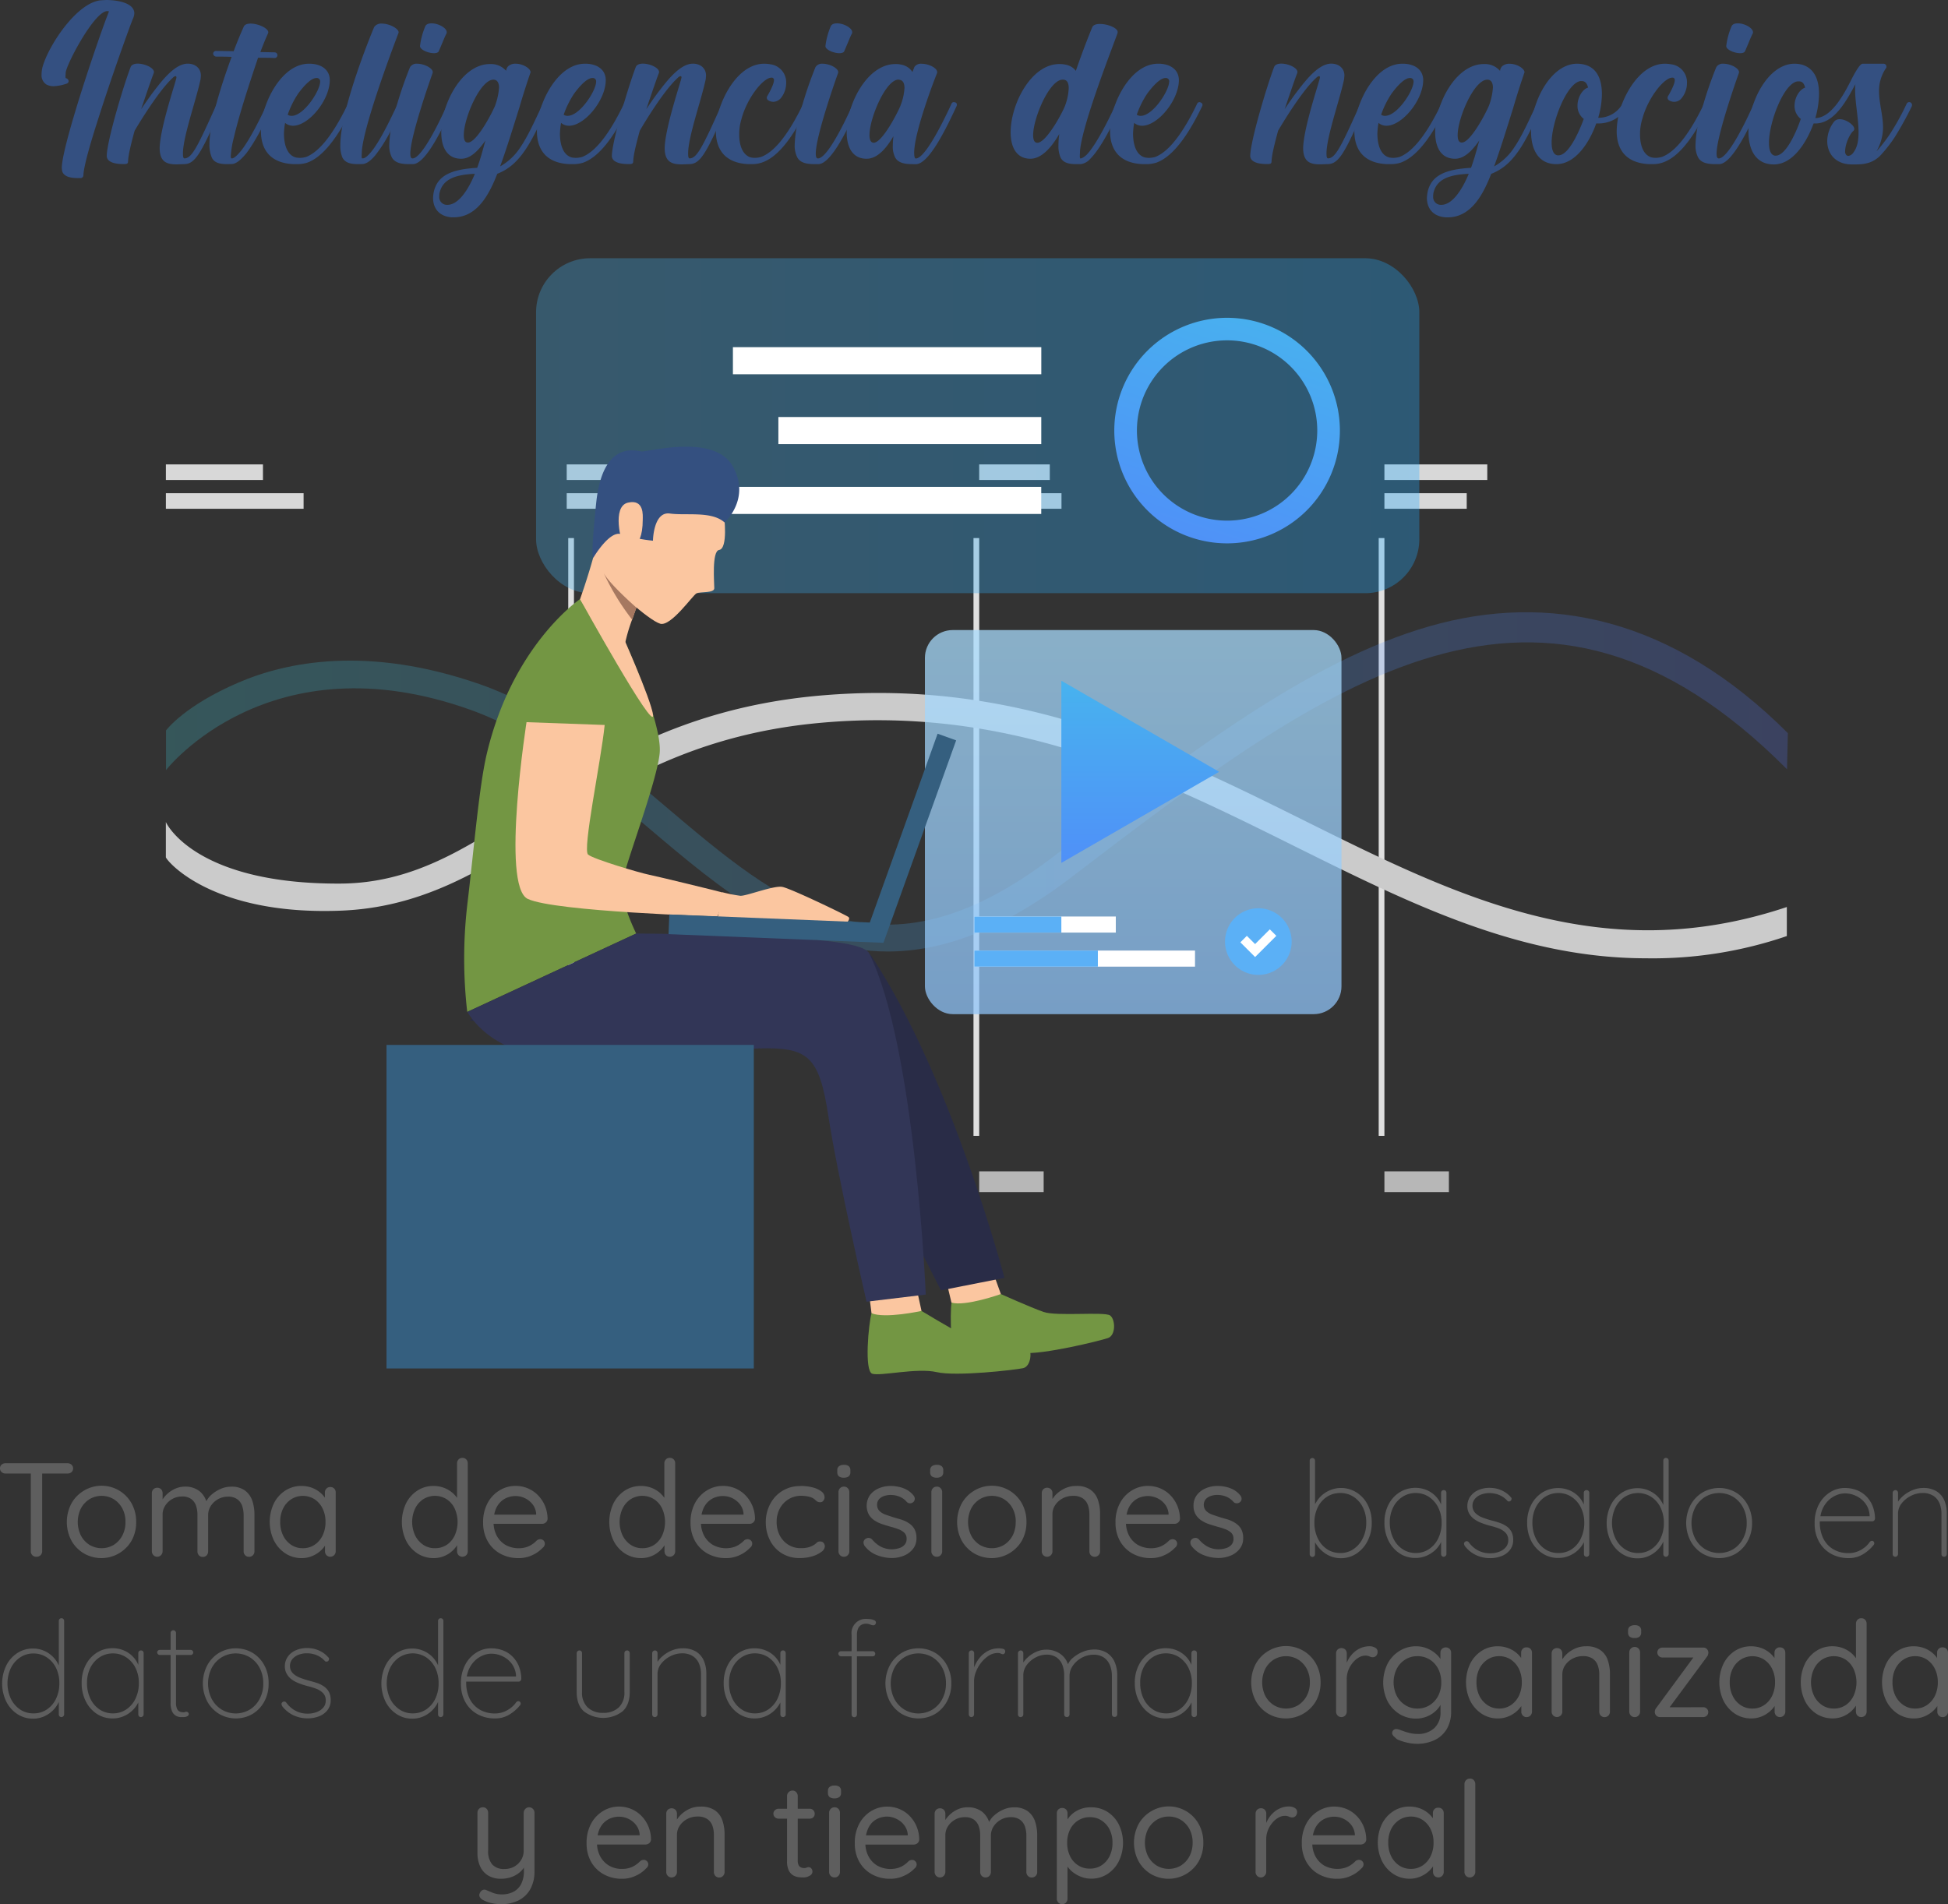 <svg xmlns="http://www.w3.org/2000/svg" xmlns:xlink="http://www.w3.org/1999/xlink" viewBox="0 0 685.1 669.81"><rect x="0" y="0" width="685.1" height="669.81" fill="#333333" stroke="none"/><defs><style>.cls-1{fill:#345081;}.cls-2{fill:#5e5e5e;}.cls-3{fill:#dfdfdf;}.cls-4{fill:#d8d8d8;}.cls-5{fill:#b7b7b7;}.cls-6{fill:#cbcbcb;}.cls-7{opacity:0.22;}.cls-8{fill:url(#Degradado_sin_nombre_5);}.cls-9{isolation:isolate;opacity:0.32;fill:url(#Degradado_sin_nombre_2);}.cls-10{fill:url(#Degradado_sin_nombre_5-2);}.cls-11{fill:#fff;}.cls-12{opacity:0.74;}.cls-13{fill:url(#Degradado_sin_nombre_4);}.cls-14{fill:#5bb0f6;}.cls-15{fill:url(#Degradado_sin_nombre_5-3);}.cls-16{fill:#739643;}.cls-17{fill:#fbc6a0;}.cls-18{fill:#292c47;}.cls-19{fill:#323657;}.cls-20{fill:#355f7f;}.cls-21{fill:#345080;}.cls-22{fill:#a67860;}</style><linearGradient id="Degradado_sin_nombre_5" x1="58.34" y1="-282.2" x2="628.74" y2="-282.2" gradientTransform="matrix(1, 0, 0, -1, 0, -7.19)" gradientUnits="userSpaceOnUse"><stop offset="0" stop-color="#40d4e5"/><stop offset="1" stop-color="#57f"/></linearGradient><linearGradient id="Degradado_sin_nombre_2" x1="188.53" y1="-156.94" x2="499.16" y2="-156.94" gradientTransform="matrix(1, 0, 0, -1, 0, -7.19)" gradientUnits="userSpaceOnUse"><stop offset="0" stop-color="#40a8e5"/><stop offset="1" stop-color="#1fa8ff"/></linearGradient><linearGradient id="Degradado_sin_nombre_5-2" x1="473.33" y1="-27.82" x2="397.64" y2="-264.85" xlink:href="#Degradado_sin_nombre_5"/><linearGradient id="Degradado_sin_nombre_4" x1="398.54" y1="-373.4" x2="398.54" y2="-144.74" gradientTransform="matrix(1, 0, 0, -1, 0, -7.19)" gradientUnits="userSpaceOnUse"><stop offset="0" stop-color="#8dc2f8"/><stop offset="1" stop-color="#b7eaff"/></linearGradient><linearGradient id="Degradado_sin_nombre_5-3" x1="401.02" y1="-184.56" x2="401.02" y2="-357.3" xlink:href="#Degradado_sin_nombre_5"/></defs><g id="Capa_2" data-name="Capa 2"><g id="Capa_1-2" data-name="Capa 1"><path class="cls-1" d="M27.43,62.64c-2.4,0-5.1-.4-5.6-2.6l-.1-.9c0-3,1.9-10.41,4.4-18.81C30.33,26.22,36.34,8.91,38.34,4l-.6-.1c-4.41,0-13.81,17.61-14.61,21.42l-.1,1.4c0,.5,0,.7.2.8a1.16,1.16,0,0,1,.9,1,.93.93,0,0,1-.7.9,15.63,15.63,0,0,1-4.51.9,5.26,5.26,0,0,1-2.6-.6,3.79,3.79,0,0,1-1.7-3.5,10.83,10.83,0,0,1,.3-2.51C16.92,16.21,27,.8,35.54.1l1.8-.1c3.9,0,9.9,1,9.9,4.7a4.89,4.89,0,0,1-.5,1.9c-1.3,3.21-7.9,21.52-12.61,36.53-2.7,8.4-4.7,15.71-4.8,18.51a1,1,0,0,1-.9,1Z"/><path class="cls-1" d="M56.15,52c.2-7.31,5.8-23.52,5.9-24.72,0-.3-.1-.5-.3-.5a1.79,1.79,0,0,0-1,.6C56,31.72,49.14,42.93,47.34,46c-1.2,4.4-2.2,8.41-2.3,10.71,0,.9-.5,1-1.3,1h-.5c-2.4,0-5.6-.5-5.7-2.8,0-5.11,5.9-24.82,8.4-31.32.3-.81,1.3-1.21,2.5-1.21,2.4,0,5.71,1.41,5.71,3l-.1.4c-.8,1.9-4.11,11.8-4.41,12.61,1.51-2.21,3.21-4.71,5-7,3-3.9,7.2-9,11.4-9,2.51,0,4.61,1.51,4.61,4.21l-.1,1.2c-1.4,6.9-6.21,20.31-6.21,26.12,0,1.2.1,1.8.6,1.8,2.51-.2,4.31-3.51,11.31-19.22a.94.94,0,0,1,.8-.6,1,1,0,0,1,1.1,1,.76.76,0,0,1-.1.4c-7,15.92-9.2,20.22-13,20.42l-2.8.1C58.65,57.84,56.15,57,56.15,52Z"/><path class="cls-1" d="M80.06,57.74c-2.4,0-4.7-.3-5.6-2.4a11.39,11.39,0,0,1-.8-4.51c0-7.8,4.1-20.81,7.8-30.82-2-.1-3.9-.1-5.5-.1a1.16,1.16,0,0,1-1-1,1,1,0,0,1,1-1l6.21.1c1.3-3.4,2.5-6.3,3.5-8.5.3-.9,1.3-1.21,2.5-1.21,2.6,0,6.2,1.61,6.2,3.11l-.1.3q-1.35,3-2.7,6.6l5,.1a1,1,0,0,1,1,1,1,1,0,0,1-1.1,1c-1.71-.1-3.61-.1-5.71-.1-3.1,9.21-6.5,19.52-8.5,28a36,36,0,0,0-1.1,6.51c0,.7.09.9.4.9,1.1,0,3-2.4,3.7-3.31,3.1-4.2,6.7-11.6,8.7-15.91a.84.84,0,0,1,.9-.6,1.15,1.15,0,0,1,.51.1,1.07,1.07,0,0,1,.5.9.92.92,0,0,1-.11.4C93.67,42.13,90,49.53,86.57,54c-1.2,1.4-3.1,3.6-5,3.7Z"/><path class="cls-1" d="M103.38,57.74c-8.51-.3-11.61-5.31-11.61-11.61a27.87,27.87,0,0,1,1.9-9.61c2.4-6.4,7.71-14.11,15-14.11h.4c3.81.1,6.91,2,6.91,5.81v.2c-.2,7.1-7.51,15.81-12.91,15.81a4.19,4.19,0,0,1-2.8-1,23.28,23.28,0,0,0-.4,3.8c0,3.8,1.1,7.71,4.4,8.41l1.1.1a9.58,9.58,0,0,0,2.2-.3c3.5-1.3,8.51-5.61,14.81-18.72a.94.94,0,0,1,.8-.6,1.42,1.42,0,0,1,.6.2.79.79,0,0,1,.5.8,1,1,0,0,1-.1.4c-6.7,14-12.2,18.52-16.21,19.92a11.79,11.79,0,0,1-3.5.5Zm9.21-29a1.16,1.16,0,0,0-.51-1.1,1.18,1.18,0,0,0-.79-.2c-2.31,0-5.51,4.2-6.51,5.6a32.83,32.83,0,0,0-3.6,7.31,2.3,2.3,0,0,0,1.4.4C106.88,40.73,112.59,31.92,112.59,28.72Z"/><path class="cls-1" d="M126.09,57.74c-2.4,0-4.7-.3-5.7-2.4a10.81,10.81,0,0,1-.7-4.31c0-12.2,10.31-37.82,11.91-41.52a3,3,0,0,1,2.7-1.21c2.6,0,5.9,1.71,5.9,3.11l-.1.3c-1.2,3.2-11.7,30.72-12.81,41l-.1,2c0,.6,0,1,.2,1h.2c1.31,0,3.21-2.61,3.81-3.41,3.1-4.3,6.5-11.6,8.5-15.81a.84.84,0,0,1,.9-.6,1.09,1.09,0,0,1,.5.1,1,1,0,0,1,.5.8.9.9,0,0,1-.1.5c-2.1,4.61-5.4,11.61-8.8,16.12-1.1,1.6-3.3,4.2-5.4,4.3Z"/><path class="cls-1" d="M144,57.74c-2.5,0-5.1-.3-6.2-2.4a9.06,9.06,0,0,1-.9-4.41,40.37,40.37,0,0,1,.9-7.2,136.48,136.48,0,0,1,6.41-20.11,2.67,2.67,0,0,1,2.5-1.21c2.4,0,5.5,1.51,5.5,3l-.1.4c-.8,2.2-7.8,22.11-7.8,28.22,0,1.1.2,1.7.8,1.7,3.3-.1,9.5-12.91,12.3-19.22a.84.84,0,0,1,.9-.6l.51.1a.79.79,0,0,1,.5.8.83.83,0,0,1-.11.5c-3.2,7.11-9.3,20.22-13.9,20.42Zm3.71-41.53a25.23,25.23,0,0,1,1.8-6.8c.3-.9,1.2-1.2,2.3-1.2,2.3,0,5.3,1.6,5.3,3.1a1,1,0,0,1-.2.7c-.5.9-1.9,4.5-2.6,6-.2.5-.9.7-1.7.7C150.61,18.71,147.71,17.51,147.71,16.21Z"/><path class="cls-1" d="M158.91,76.45c-4.4-.3-6.6-3.1-6.6-6.8a13.66,13.66,0,0,1,.2-1.9c1.2-6,6.2-8.21,15.31-8.71,1.2-3.3,1.7-5.3,2.9-9.61-2.3,3.3-5.1,6.41-8.5,6.41H162c-4.81-.1-6.81-4.11-6.81-9.31,0-9.91,7.21-24,17.11-24h.1A7,7,0,0,1,178,24.92a2.64,2.64,0,0,1,.7-1.6,3.71,3.71,0,0,1,2.7-.91c2.4,0,5.2,1.61,5.2,3l-.1.3c-1.1,3.2-2.5,7.5-3.9,12.31-2.1,6.7-4.4,14.2-6.7,20.51a20.42,20.42,0,0,0,7.1-6.71c2.6-3.8,4.9-8.9,7.91-15.31a1,1,0,0,1,.9-.6.76.76,0,0,1,.4.1.91.91,0,0,1,.6.9.76.76,0,0,1-.1.4c-3,6.51-5.41,11.71-8.11,15.62s-5.6,6.6-9.71,8.2c-2.7,6.9-6.9,15.31-15.31,15.31ZM167,61.14c-6.9.3-11.31,1.9-12.41,6.71a4.87,4.87,0,0,0-.1,1.2,2.71,2.71,0,0,0,2.9,3C161.22,72.05,164.72,66.74,167,61.14Zm7.2-24.22a22.54,22.54,0,0,0,1.31-6.1c0-1.5-.51-2.8-2-2.8-4.7.1-10.4,13.61-10.4,19.51,0,1.6.4,2.6,1.4,2.6h.1C167.62,50.13,173.12,39.73,174.22,36.92Z"/><path class="cls-1" d="M200.44,57.74c-8.5-.3-11.61-5.31-11.61-11.61a27.87,27.87,0,0,1,1.9-9.61c2.41-6.4,7.71-14.11,15-14.11h.4c3.81.1,6.91,2,6.91,5.81v.2c-.2,7.1-7.51,15.81-12.91,15.81a4.19,4.19,0,0,1-2.8-1,23.28,23.28,0,0,0-.4,3.8c0,3.8,1.1,7.71,4.4,8.41l1.1.1a9.58,9.58,0,0,0,2.2-.3c3.51-1.3,8.51-5.61,14.81-18.72a.94.94,0,0,1,.8-.6,1.42,1.42,0,0,1,.6.2.78.78,0,0,1,.5.8,1,1,0,0,1-.1.4c-6.7,14-12.2,18.52-16.21,19.92a11.79,11.79,0,0,1-3.5.5Zm9.21-29a1.17,1.17,0,0,0-.5-1.1,1.2,1.2,0,0,0-.8-.2c-2.31,0-5.51,4.2-6.51,5.6a32.83,32.83,0,0,0-3.6,7.31,2.3,2.3,0,0,0,1.4.4C203.94,40.73,209.65,31.92,209.65,28.72Z"/><path class="cls-1" d="M233.76,52c.2-7.31,5.81-23.52,5.91-24.72,0-.3-.1-.5-.3-.5a1.79,1.79,0,0,0-1,.6C233.56,31.72,226.76,42.93,225,46c-1.2,4.4-2.21,8.41-2.3,10.71,0,.9-.5,1-1.31,1h-.5c-2.4,0-5.6-.5-5.7-2.8,0-5.11,5.9-24.82,8.41-31.32.3-.81,1.3-1.21,2.5-1.21,2.4,0,5.7,1.41,5.7,3l-.1.4c-.8,1.9-4.1,11.8-4.4,12.61,1.5-2.21,3.2-4.71,5-7,3-3.9,7.21-9,11.41-9,2.5,0,4.6,1.51,4.6,4.21l-.1,1.2c-1.4,6.9-6.2,20.31-6.2,26.12,0,1.2.1,1.8.6,1.8,2.5-.2,4.3-3.51,11.31-19.22a.94.94,0,0,1,.8-.6,1,1,0,0,1,1.1,1,.76.76,0,0,1-.1.4c-7,15.92-9.21,20.22-13,20.42l-2.8.1C236.26,57.84,233.76,57,233.76,52Z"/><path class="cls-1" d="M263.38,57.74c-8.5-.3-11.61-5.31-11.61-11.61a27.66,27.66,0,0,1,1.91-9.61c2.5-6.5,7.8-14.11,15.11-14.11a14.89,14.89,0,0,1,2.2.21,6.37,6.37,0,0,1,5.5,6.6,8.39,8.39,0,0,1-1.8,5.2,3.62,3.62,0,0,1-2.7,1.4,3.53,3.53,0,0,1-1.9-.6,1,1,0,0,1-.4-.9.6.6,0,0,1,.1-.4c.4-.7,2.4-4.1,2.4-5.7a.8.8,0,0,0-.6-.9h-.3c-2.8,0-8.51,7-10.51,14.51a18.22,18.22,0,0,0-.8,5.5c0,3.5,1,7,3.9,8a7.72,7.72,0,0,0,1.5.2,8.92,8.92,0,0,0,2.2-.3c3.61-1.3,8.61-5.61,14.92-18.72a.8.8,0,0,1,.8-.6,1.21,1.21,0,0,1,.5.1,1.05,1.05,0,0,1,.5.9,1,1,0,0,1-.1.4c-6.61,13.91-12.11,18.42-16.11,19.82a10.46,10.46,0,0,1-3.61.6Z"/><path class="cls-1" d="M286.6,57.74c-2.5,0-5.11-.3-6.21-2.4a9.06,9.06,0,0,1-.9-4.41,40.37,40.37,0,0,1,.9-7.2,138.94,138.94,0,0,1,6.41-20.11,2.67,2.67,0,0,1,2.5-1.21c2.4,0,5.5,1.51,5.5,3l-.1.4c-.8,2.2-7.8,22.11-7.8,28.22,0,1.1.2,1.7.8,1.7,3.3-.1,9.51-12.91,12.31-19.22a.84.84,0,0,1,.9-.6l.5.1a.79.79,0,0,1,.5.8.9.9,0,0,1-.1.5c-3.2,7.11-9.31,20.22-13.91,20.42Zm3.7-41.53a25.23,25.23,0,0,1,1.8-6.8c.3-.9,1.2-1.2,2.3-1.2,2.31,0,5.31,1.6,5.31,3.1a1,1,0,0,1-.2.7c-.5.9-1.9,4.5-2.6,6-.2.5-.91.7-1.71.7C293.2,18.71,290.3,17.51,290.3,16.21Z"/><path class="cls-1" d="M321,57.74c-2.5,0-5.1-.3-6.2-2.4a8.55,8.55,0,0,1-.8-4.21c0-1,.1-2,.2-3.2-2.31,4-5.51,7.91-9.41,7.91h-.2c-4.8-.1-6.81-4.11-6.81-9.31,0-9.91,7.21-24,17.12-24h.1c2.6,0,4.7.91,5.9,2.81l.7-1.8a2.79,2.79,0,0,1,2.6-1.11c2.3,0,5.41,1.41,5.41,3l-.1.4c-1.31,3.2-7.81,20.41-8,27.62,0,1.4.1,2.3.6,2.3,3.3-.1,9.61-12.91,12.51-19.22a.84.84,0,0,1,.9-.6l.5.1a.79.79,0,0,1,.5.8,1.09,1.09,0,0,1-.1.5c-3.3,7.11-9.51,20.22-14.21,20.42Zm-4.3-20.62a19.6,19.6,0,0,0,1.4-6.2c0-1.4-.4-2.5-1.5-2.8L316,28c-4.51,0-10.21,13.61-10.21,19.51,0,1.7.5,2.7,1.5,2.7C310.31,50.13,315.72,39.63,316.72,37.12Z"/><path class="cls-1" d="M378.66,57.74c-2.4,0-4.7-.3-5.7-2.4a10.12,10.12,0,0,1-.71-4.21,29.06,29.06,0,0,1,.3-4c-2.5,4.3-6,8.71-10.2,8.71h-.1c-4.81-.1-6.81-4.11-6.81-9.31,0-9.91,7.21-24,17.11-24h.1c2.41,0,4.51.7,5.71,2.41,2.4-7,4.8-13,5.8-15.41.4-.8,1.4-1.1,2.7-1.1,2.71,0,6.21,1.4,6.21,2.8v.3C392,14.81,381,42.43,379.86,52.73l-.1,2.21c0,.5.1.8.2.8.8,0,2-1.1,2.2-1.3,3.4-3.51,8-12.81,10.31-17.92a.84.84,0,0,1,.9-.6l.5.1a.75.75,0,0,1,.5.8.9.9,0,0,1-.1.5c-2.5,5.51-6.81,14.51-10.81,18.52a5.39,5.39,0,0,1-3.4,1.9Zm-4.1-20.52a20,20,0,0,0,1.3-6.2c0-1.7-.5-3-2-3h-.11c-4.7,0-10.4,13.61-10.4,19.51,0,1.6.4,2.7,1.5,2.7C368,50.13,373.56,39.83,374.56,37.22Z"/><path class="cls-1" d="M402,57.74c-8.5-.3-11.6-5.31-11.6-11.61a27.87,27.87,0,0,1,1.9-9.61c2.4-6.4,7.7-14.11,15-14.11h.4c3.8.1,6.9,2,6.9,5.81v.2c-.2,7.1-7.5,15.81-12.91,15.81a4.19,4.19,0,0,1-2.8-1,23.28,23.28,0,0,0-.4,3.8c0,3.8,1.1,7.71,4.4,8.41l1.1.1a9.59,9.59,0,0,0,2.21-.3c3.5-1.3,8.5-5.61,14.81-18.72a.94.94,0,0,1,.8-.6,1.42,1.42,0,0,1,.6.2.79.79,0,0,1,.5.8,1,1,0,0,1-.1.4c-6.71,14-12.21,18.52-16.21,19.92a11.85,11.85,0,0,1-3.51.5Zm9.21-29a1.17,1.17,0,0,0-.5-1.1,1.2,1.2,0,0,0-.8-.2c-2.3,0-5.5,4.2-6.51,5.6a32.83,32.83,0,0,0-3.6,7.31,2.3,2.3,0,0,0,1.4.4C405.48,40.73,411.18,31.92,411.18,28.72Z"/><path class="cls-1" d="M458.31,52c.2-7.31,5.8-23.52,5.9-24.72,0-.3-.1-.5-.3-.5a1.79,1.79,0,0,0-1,.6c-4.8,4.3-11.6,15.51-13.41,18.61-1.2,4.4-2.2,8.41-2.3,10.71,0,.9-.5,1-1.3,1h-.5c-2.4,0-5.6-.5-5.7-2.8,0-5.11,5.9-24.82,8.4-31.32.3-.81,1.3-1.21,2.51-1.21,2.4,0,5.7,1.41,5.7,3l-.1.4c-.8,1.9-4.1,11.8-4.4,12.61,1.5-2.21,3.2-4.71,5-7,3-3.9,7.2-9,11.41-9,2.5,0,4.6,1.51,4.6,4.21l-.1,1.2c-1.4,6.9-6.2,20.31-6.2,26.12,0,1.2.1,1.8.6,1.8,2.5-.2,4.3-3.51,11.3-19.22a.94.94,0,0,1,.8-.6,1,1,0,0,1,1.11,1,.76.76,0,0,1-.1.4c-7,15.92-9.21,20.22-13,20.42l-2.8.1C460.81,57.84,458.31,57,458.31,52Z"/><path class="cls-1" d="M487.93,57.74c-8.51-.3-11.61-5.31-11.61-11.61a27.87,27.87,0,0,1,1.9-9.61c2.4-6.4,7.71-14.11,15-14.11h.4c3.81.1,6.91,2,6.91,5.81v.2c-.2,7.1-7.51,15.81-12.91,15.81a4.19,4.19,0,0,1-2.8-1,23.28,23.28,0,0,0-.4,3.8c0,3.8,1.1,7.71,4.4,8.41l1.1.1a9.58,9.58,0,0,0,2.2-.3c3.51-1.3,8.51-5.61,14.81-18.72a.94.94,0,0,1,.8-.6,1.42,1.42,0,0,1,.6.2.79.79,0,0,1,.5.8,1,1,0,0,1-.1.4c-6.7,14-12.2,18.52-16.21,19.92a11.79,11.79,0,0,1-3.5.5Zm9.21-29a1.17,1.17,0,0,0-.5-1.1,1.2,1.2,0,0,0-.8-.2c-2.31,0-5.51,4.2-6.51,5.6a32.83,32.83,0,0,0-3.6,7.31,2.3,2.3,0,0,0,1.4.4C491.43,40.73,497.14,31.92,497.14,28.72Z"/><path class="cls-1" d="M508.44,76.45c-4.4-.3-6.6-3.1-6.6-6.8a13.66,13.66,0,0,1,.2-1.9c1.2-6,6.2-8.21,15.31-8.71,1.2-3.3,1.7-5.3,2.9-9.61-2.3,3.3-5.1,6.41-8.5,6.41h-.2c-4.81-.1-6.81-4.11-6.81-9.31,0-9.91,7.21-24,17.11-24h.1a7,7,0,0,1,5.61,2.41,2.64,2.64,0,0,1,.7-1.6,3.71,3.71,0,0,1,2.7-.91c2.4,0,5.2,1.61,5.2,3l-.1.3c-1.1,3.2-2.5,7.5-3.9,12.31-2.1,6.7-4.4,14.2-6.7,20.51a20.42,20.42,0,0,0,7.1-6.71c2.6-3.8,4.9-8.9,7.9-15.31a1,1,0,0,1,.91-.6.76.76,0,0,1,.4.1.91.91,0,0,1,.6.9.76.76,0,0,1-.1.4c-3,6.51-5.41,11.71-8.11,15.62s-5.6,6.6-9.71,8.2c-2.7,6.9-6.9,15.31-15.31,15.31Zm8.11-15.31c-6.91.3-11.31,1.9-12.41,6.71a4.87,4.87,0,0,0-.1,1.2,2.71,2.71,0,0,0,2.9,3C510.75,72.05,514.25,66.74,516.55,61.14Zm7.2-24.22a22.6,22.6,0,0,0,1.3-6.1c0-1.5-.5-2.8-2-2.8-4.7.1-10.4,13.61-10.4,19.51,0,1.6.4,2.6,1.4,2.6h.1C517.15,50.13,522.65,39.73,523.75,36.92Z"/><path class="cls-1" d="M538.46,46.23c0-10.31,6.91-23.82,16.21-23.82a11.34,11.34,0,0,1,2.5.3c4.81,1.21,6.21,5.71,6.21,10.41a30.16,30.16,0,0,1-1.3,8.31,9.69,9.69,0,0,0,8.6-5,.82.82,0,0,1,.8-.5,1.42,1.42,0,0,1,.6.2.66.66,0,0,1,.41.7,1.27,1.27,0,0,1-.1.6,11.7,11.7,0,0,1-10.21,6h-.8c-2.2,6.3-7.11,14.31-14,14.31C541.06,57.74,538.46,52.63,538.46,46.23ZM557,41.83a5.72,5.72,0,0,1-2.2-4.71c0-2.9,1.8-5.8,3.71-6.3-.3-1.3-.9-2.3-2.21-2.3h-.5c-4.8.8-10.1,14.41-10.1,21.61,0,2.5.6,4.31,2.1,4.51h.3C552,54.64,555.87,44.93,557,41.83Z"/><path class="cls-1" d="M580.19,57.74c-8.51-.3-11.61-5.31-11.61-11.61a27.87,27.87,0,0,1,1.9-9.61c2.51-6.5,7.81-14.11,15.11-14.11a14.89,14.89,0,0,1,2.2.21,6.37,6.37,0,0,1,5.51,6.6,8.39,8.39,0,0,1-1.8,5.2,3.32,3.32,0,0,1-4.61.8,1,1,0,0,1-.4-.9.6.6,0,0,1,.1-.4c.4-.7,2.41-4.1,2.41-5.7a.8.8,0,0,0-.6-.9h-.3c-2.81,0-8.51,7-10.51,14.51a18.22,18.22,0,0,0-.8,5.5c0,3.5,1,7,3.9,8a7.72,7.72,0,0,0,1.5.2,8.92,8.92,0,0,0,2.2-.3c3.61-1.3,8.61-5.61,14.91-18.72a.8.8,0,0,1,.8-.6,1.21,1.21,0,0,1,.5.1,1.05,1.05,0,0,1,.5.9,1,1,0,0,1-.1.4c-6.6,13.91-12.1,18.42-16.11,19.82a10.37,10.37,0,0,1-3.6.6Z"/><path class="cls-1" d="M603.41,57.74c-2.51,0-5.11-.3-6.21-2.4a9.06,9.06,0,0,1-.9-4.41,40.37,40.37,0,0,1,.9-7.2,136.48,136.48,0,0,1,6.41-20.11,2.67,2.67,0,0,1,2.5-1.21c2.4,0,5.5,1.51,5.5,3l-.1.4c-.8,2.2-7.8,22.11-7.8,28.22,0,1.1.2,1.7.8,1.7,3.3-.1,9.5-12.91,12.3-19.22a.84.84,0,0,1,.9-.6l.51.1a.79.79,0,0,1,.5.8.9.9,0,0,1-.1.5c-3.21,7.11-9.31,20.22-13.91,20.42Zm3.7-41.53a25.23,25.23,0,0,1,1.8-6.8c.3-.9,1.2-1.2,2.3-1.2,2.3,0,5.3,1.6,5.3,3.1a1,1,0,0,1-.2.7c-.5.9-1.9,4.5-2.6,6-.2.5-.9.7-1.7.7C610,18.71,607.11,17.51,607.11,16.21Z"/><path class="cls-1" d="M651.34,57.84c-5.91,0-8.71-3.9-8.71-8.21a11.31,11.31,0,0,1,2.3-6.7,2.51,2.51,0,0,1,2.1-1c2.3,0,5.11,2.1,5.11,3.4a.91.91,0,0,1-.3.7c-1.5,1.3-2.91,4.9-2.91,7.1a1.73,1.73,0,0,0,.51,1.51,1.42,1.42,0,0,0,.6.2,2.54,2.54,0,0,0,1.8-1.2c1.4-1.81,1.8-4.31,1.8-7.11,0-4.8-1.2-10.41-1.2-14.81a14.77,14.77,0,0,1,.1-2.1c-2.9,5.3-7.21,13.81-14.11,13.81h-.6c-2.3,6.3-7.11,14.41-14,14.41-6.31,0-8.91-5.11-8.91-11.51,0-10.41,6.91-23.92,16.21-23.92a11.34,11.34,0,0,1,2.5.3c4.71,1.31,6.11,5.71,6.11,10.31a31.66,31.66,0,0,1-1.3,8.51c5.7,0,10.2-8.71,12.41-13,1.6-3.2,3.3-6.11,4.2-6.11h7.4a1,1,0,0,1,1,1,.76.76,0,0,1-.19.6,14,14,0,0,0-2.41,8.1c0,4.2,1.4,8.41,1.4,12.71a15.26,15.26,0,0,1-.3,3,17.1,17.1,0,0,1-2,5.41,53.25,53.25,0,0,0,5-6.51,87.63,87.63,0,0,0,5.6-10.21,1,1,0,0,1,.9-.6,1,1,0,0,1,1,1,1.09,1.09,0,0,1-.1.5,118.33,118.33,0,0,1-5.9,10.71,50.09,50.09,0,0,1-4.71,6.11c-3,3.4-6.5,3.6-9.5,3.6Zm-18-16a5.72,5.72,0,0,1-2.2-4.71c0-2.9,1.8-5.7,3.71-6.3-.3-1.2-.8-2.2-2.11-2.2h-.6c-4.8.7-10,14.31-10,21.61,0,2.5.6,4.31,2.1,4.51h.3C628.42,54.74,632.32,44.93,633.32,41.83Z"/><path class="cls-2" d="M1.93,518.33a1.94,1.94,0,0,1-1.37-.52A1.71,1.71,0,0,1,0,516.5a1.62,1.62,0,0,1,.56-1.29,2,2,0,0,1,1.37-.5H23.78a2,2,0,0,1,1.37.52,1.71,1.71,0,0,1,.56,1.31,1.66,1.66,0,0,1-.56,1.3,2,2,0,0,1-1.37.49Zm10.9,29.28a1.88,1.88,0,0,1-2-1.93v-29h4v29a1.89,1.89,0,0,1-.56,1.37A2,2,0,0,1,12.83,547.61Z"/><path class="cls-2" d="M47.89,535.39a13.14,13.14,0,0,1-1.6,6.53,12.27,12.27,0,0,1-16.77,4.52,12,12,0,0,1-4.4-4.52,14,14,0,0,1,0-13.06,12,12,0,0,1,4.4-4.51,12.05,12.05,0,0,1,16.77,4.51A13.14,13.14,0,0,1,47.89,535.39Zm-3.76,0a9.94,9.94,0,0,0-1.1-4.77,8.62,8.62,0,0,0-3-3.24,8.27,8.27,0,0,0-8.58,0,8.59,8.59,0,0,0-3,3.24,10.85,10.85,0,0,0,0,9.52,8.53,8.53,0,0,0,3,3.27,8.33,8.33,0,0,0,8.58,0,8.56,8.56,0,0,0,3-3.27A10,10,0,0,0,44.13,535.39Z"/><path class="cls-2" d="M65,522.94a8,8,0,0,1,5.2,1.62,7.89,7.89,0,0,1,2.65,4.58h-.7l.33-.85a7.39,7.39,0,0,1,1.92-2.53,11.88,11.88,0,0,1,3.15-2,8.89,8.89,0,0,1,3.72-.8,7.92,7.92,0,0,1,4.88,1.34,7.38,7.38,0,0,1,2.57,3.57,15.34,15.34,0,0,1,.77,5v12.83a1.91,1.91,0,0,1-.54,1.37,1.85,1.85,0,0,1-1.39.56,1.8,1.8,0,0,1-1.34-.56,1.91,1.91,0,0,1-.54-1.37V533a10,10,0,0,0-.51-3.27,4.86,4.86,0,0,0-1.74-2.37,5.44,5.44,0,0,0-3.29-.9,7.17,7.17,0,0,0-6,3.27,6,6,0,0,0-.94,3.27v12.73a2,2,0,0,1-.51,1.37,1.79,1.79,0,0,1-1.37.56,1.77,1.77,0,0,1-1.36-.56,1.94,1.94,0,0,1-.52-1.37V532.81a9.63,9.63,0,0,0-.51-3.2,4.85,4.85,0,0,0-1.7-2.33,5.25,5.25,0,0,0-3.19-.87,6.86,6.86,0,0,0-3.43.87,7,7,0,0,0-2.5,2.33,5.83,5.83,0,0,0-.93,3.2v12.87a1.92,1.92,0,0,1-.55,1.37,1.87,1.87,0,0,1-2.67,0,1.92,1.92,0,0,1-.55-1.37V525.24a1.9,1.9,0,0,1,.55-1.39,2,2,0,0,1,2.7,0,2,2,0,0,1,.52,1.39v3.52l-1,1.13a6.4,6.4,0,0,1,1-2.44,9.77,9.77,0,0,1,2-2.26,10.07,10.07,0,0,1,2.73-1.64A8.35,8.35,0,0,1,65,522.94Z"/><path class="cls-2" d="M116.18,523.08a1.82,1.82,0,0,1,1.37.54,1.87,1.87,0,0,1,.51,1.34v20.72a1.91,1.91,0,0,1-.54,1.37,1.91,1.91,0,0,1-2.7,0,2,2,0,0,1-.52-1.37v-4.46l.9-.1a4.54,4.54,0,0,1-.71,2.29,9.24,9.24,0,0,1-1.92,2.25,10.17,10.17,0,0,1-2.9,1.74,9.34,9.34,0,0,1-3.54.68,10.26,10.26,0,0,1-5.79-1.67,11.69,11.69,0,0,1-4-4.53,15.21,15.21,0,0,1,0-13.09,11.37,11.37,0,0,1,4-4.47A10.31,10.31,0,0,1,106,522.7a10.58,10.58,0,0,1,3.76.66,10,10,0,0,1,3,1.79,8.9,8.9,0,0,1,2,2.49,5.78,5.78,0,0,1,.73,2.72l-1.23-.28V525a1.87,1.87,0,0,1,.52-1.34A1.81,1.81,0,0,1,116.18,523.08ZM106.5,544.6a7.2,7.2,0,0,0,4.16-1.22,8.15,8.15,0,0,0,2.82-3.31,10.66,10.66,0,0,0,1-4.73,10.37,10.37,0,0,0-1-4.65,8.23,8.23,0,0,0-2.82-3.29,7.67,7.67,0,0,0-8.27,0,8.19,8.19,0,0,0-2.84,3.26,10.38,10.38,0,0,0-1,4.7,10.54,10.54,0,0,0,1,4.73,8.27,8.27,0,0,0,2.84,3.31A7.15,7.15,0,0,0,106.5,544.6Z"/><path class="cls-2" d="M162.63,512.83a1.81,1.81,0,0,1,1.36.54,1.94,1.94,0,0,1,.52,1.39v30.92a1.91,1.91,0,0,1-.54,1.37,1.92,1.92,0,0,1-2.71,0,2,2,0,0,1-.51-1.37v-4.46l.89-.28a4.76,4.76,0,0,1-.71,2.32,9.45,9.45,0,0,1-1.92,2.35,9.72,9.72,0,0,1-2.89,1.79,9.42,9.42,0,0,1-3.55.68,10.49,10.49,0,0,1-5.76-1.64,11.51,11.51,0,0,1-4-4.52,15.26,15.26,0,0,1,0-13.11,11.46,11.46,0,0,1,4-4.49,10.26,10.26,0,0,1,5.64-1.62,10.39,10.39,0,0,1,3.71.66,9.72,9.72,0,0,1,3,1.79,9.39,9.39,0,0,1,2.05,2.49,5.59,5.59,0,0,1,.75,2.72l-1.22-.28V514.76a2,2,0,0,1,.51-1.36A1.77,1.77,0,0,1,162.63,512.83Zm-9.69,31.77a7.41,7.41,0,0,0,4.19-1.19,8.11,8.11,0,0,0,2.79-3.29,11.56,11.56,0,0,0,0-9.45,8,8,0,0,0-2.82-3.29,7.72,7.72,0,0,0-8.27,0,8.16,8.16,0,0,0-2.84,3.29,11.14,11.14,0,0,0,0,9.4,8.35,8.35,0,0,0,2.84,3.31A7.15,7.15,0,0,0,152.94,544.6Z"/><path class="cls-2" d="M182.46,548.08a13.06,13.06,0,0,1-6.58-1.6,11.36,11.36,0,0,1-4.39-4.39,13,13,0,0,1-1.58-6.46,14,14,0,0,1,1.62-7,11.48,11.48,0,0,1,4.23-4.42,10.76,10.76,0,0,1,5.53-1.53,11.24,11.24,0,0,1,4.2.8,10.76,10.76,0,0,1,3.57,2.35,11.87,11.87,0,0,1,2.52,3.67,12.29,12.29,0,0,1,1,4.79,1.78,1.78,0,0,1-.62,1.25,2,2,0,0,1-1.31.49H172.07l-.84-3.24h18.09l-.75.65v-1a6.22,6.22,0,0,0-1.29-3.31A7.5,7.5,0,0,0,184.6,527a7.63,7.63,0,0,0-3.31-.75,8,8,0,0,0-2.8.51,7,7,0,0,0-2.49,1.6,7.5,7.5,0,0,0-1.76,2.82,11.83,11.83,0,0,0-.66,4.18,10.12,10.12,0,0,0,1.1,4.8,8.36,8.36,0,0,0,3.08,3.27,9.63,9.63,0,0,0,7.45.77,8,8,0,0,0,2.09-1.06,9.49,9.49,0,0,0,1.51-1.29,2,2,0,0,1,1.17-.42,1.59,1.59,0,0,1,1.18.47,1.53,1.53,0,0,1,.46,1.12,1.88,1.88,0,0,1-.79,1.46,11.36,11.36,0,0,1-3.58,2.54A10.94,10.94,0,0,1,182.46,548.08Z"/><path class="cls-2" d="M235.58,512.83a1.79,1.79,0,0,1,1.36.54,1.9,1.9,0,0,1,.52,1.39v30.92a1.91,1.91,0,0,1-.54,1.37,1.92,1.92,0,0,1-2.71,0,2,2,0,0,1-.51-1.37v-4.46l.89-.28a4.73,4.73,0,0,1-.7,2.32,9.5,9.5,0,0,1-1.93,2.35,9.72,9.72,0,0,1-2.89,1.79,9.39,9.39,0,0,1-3.55.68,10.49,10.49,0,0,1-5.76-1.64,11.51,11.51,0,0,1-4-4.52,15.26,15.26,0,0,1,0-13.11,11.46,11.46,0,0,1,4-4.49,10.26,10.26,0,0,1,5.64-1.62,10.39,10.39,0,0,1,3.71.66,9.72,9.72,0,0,1,3,1.79,9.2,9.2,0,0,1,2,2.49,5.59,5.59,0,0,1,.75,2.72l-1.22-.28V514.76a2,2,0,0,1,.51-1.36A1.77,1.77,0,0,1,235.58,512.83ZM225.9,544.6a7.4,7.4,0,0,0,4.18-1.19,8.21,8.21,0,0,0,2.8-3.29,11.56,11.56,0,0,0,0-9.45,8.06,8.06,0,0,0-2.83-3.29,7.72,7.72,0,0,0-8.27,0,8.23,8.23,0,0,0-2.84,3.29,11.24,11.24,0,0,0,0,9.4,8.43,8.43,0,0,0,2.84,3.31A7.16,7.16,0,0,0,225.9,544.6Z"/><path class="cls-2" d="M255.41,548.08a13.06,13.06,0,0,1-6.58-1.6,11.36,11.36,0,0,1-4.39-4.39,13,13,0,0,1-1.58-6.46,14,14,0,0,1,1.62-7,11.55,11.55,0,0,1,4.23-4.42,10.76,10.76,0,0,1,5.53-1.53,11.24,11.24,0,0,1,4.2.8,10.76,10.76,0,0,1,3.57,2.35,11.87,11.87,0,0,1,2.52,3.67,12.11,12.11,0,0,1,1,4.79,1.77,1.77,0,0,1-.61,1.25,2,2,0,0,1-1.32.49H245l-.84-3.24h18.09l-.75.65v-1a6.15,6.15,0,0,0-1.29-3.31,7.5,7.5,0,0,0-2.68-2.14,7.6,7.6,0,0,0-3.31-.75,8,8,0,0,0-2.8.51,7.13,7.13,0,0,0-2.49,1.6,7.5,7.5,0,0,0-1.76,2.82,11.83,11.83,0,0,0-.66,4.18,10.12,10.12,0,0,0,1.1,4.8,8.43,8.43,0,0,0,3.08,3.27,9.63,9.63,0,0,0,7.45.77,8,8,0,0,0,2.09-1.06,9.49,9.49,0,0,0,1.51-1.29,2.07,2.07,0,0,1,1.17-.42,1.59,1.59,0,0,1,1.18.47,1.54,1.54,0,0,1,.47,1.12,1.89,1.89,0,0,1-.8,1.46,11.43,11.43,0,0,1-3.57,2.54A11,11,0,0,1,255.41,548.08Z"/><path class="cls-2" d="M281.5,522.7a16.45,16.45,0,0,1,4.32.52,8.37,8.37,0,0,1,3.06,1.41,2.55,2.55,0,0,1,1.12,2,2,2,0,0,1-.4,1.22,1.31,1.31,0,0,1-1.15.57,2,2,0,0,1-1.06-.26,6.07,6.07,0,0,1-.75-.61,3.84,3.84,0,0,0-1-.69,7.2,7.2,0,0,0-1.65-.49,11.29,11.29,0,0,0-2.16-.21,8.44,8.44,0,0,0-4.51,1.22,8.55,8.55,0,0,0-3.08,3.29,9.79,9.79,0,0,0-1.1,4.7,10,10,0,0,0,1.08,4.7,8.38,8.38,0,0,0,3,3.29,8.09,8.09,0,0,0,4.46,1.22,9.63,9.63,0,0,0,2.59-.28,7.75,7.75,0,0,0,1.64-.66,4.89,4.89,0,0,0,1.29-.94,1.6,1.6,0,0,1,1.2-.47,1.55,1.55,0,0,1,1.27.52,2,2,0,0,1,.42,1.27,2.52,2.52,0,0,1-1.17,1.83,9.86,9.86,0,0,1-3.17,1.58,15.14,15.14,0,0,1-4.54.63,11.52,11.52,0,0,1-6.25-1.67,11.32,11.32,0,0,1-4.16-4.56,13.9,13.9,0,0,1-1.48-6.46A13.46,13.46,0,0,1,270.9,529a11.57,11.57,0,0,1,10.6-6.25Z"/><path class="cls-2" d="M296.77,519.79a2.72,2.72,0,0,1-1.74-.47,1.82,1.82,0,0,1-.56-1.46v-.66a1.69,1.69,0,0,1,.61-1.45,2.77,2.77,0,0,1,1.74-.47,2.56,2.56,0,0,1,1.69.47,1.75,1.75,0,0,1,.56,1.45v.66a1.77,1.77,0,0,1-.58,1.46A2.75,2.75,0,0,1,296.77,519.79Zm1.93,25.89a1.91,1.91,0,0,1-.54,1.37,1.8,1.8,0,0,1-1.34.56,1.85,1.85,0,0,1-1.39-.56,1.91,1.91,0,0,1-.54-1.37V524.86a1.9,1.9,0,0,1,.54-1.36,1.82,1.82,0,0,1,1.39-.56,1.77,1.77,0,0,1,1.34.56,1.9,1.9,0,0,1,.54,1.36Z"/><path class="cls-2" d="M304.06,543.76a2.27,2.27,0,0,1-.36-1.3,1.54,1.54,0,0,1,.78-1.19,1.84,1.84,0,0,1,1.15-.29,1.75,1.75,0,0,1,1.15.62,10.51,10.51,0,0,0,3,2.46,8.62,8.62,0,0,0,4.14.92,9.56,9.56,0,0,0,2.23-.38,4.13,4.13,0,0,0,1.92-1.15,3,3,0,0,0,.78-2.18,2.81,2.81,0,0,0-.8-2.1,6,6,0,0,0-2.09-1.26,25.35,25.35,0,0,0-2.75-.87c-1-.29-2.05-.6-3.05-.94a11.23,11.23,0,0,1-2.71-1.34,6.33,6.33,0,0,1-1.92-2.07,6.62,6.62,0,0,1,.42-6.75,7.47,7.47,0,0,1,3.08-2.39,10.4,10.4,0,0,1,4.27-.85,12.74,12.74,0,0,1,2.75.31,10.65,10.65,0,0,1,2.8,1,7.87,7.87,0,0,1,2.4,2,1.87,1.87,0,0,1,.47,1.17,1.53,1.53,0,0,1-.61,1.27,1.79,1.79,0,0,1-1.16.35,1.48,1.48,0,0,1-1-.44,6.74,6.74,0,0,0-2.52-1.86,8.2,8.2,0,0,0-3.26-.63,6.84,6.84,0,0,0-2.17.35,4.24,4.24,0,0,0-1.8,1.1,2.92,2.92,0,0,0-.73,2.12,3,3,0,0,0,.84,2.07,5.88,5.88,0,0,0,2.16,1.29c.91.33,1.91.65,3,1s2,.54,2.89.87a10,10,0,0,1,2.52,1.3,5.75,5.75,0,0,1,1.78,2,6.61,6.61,0,0,1,.66,3.12,5.93,5.93,0,0,1-1.22,3.74,7.75,7.75,0,0,1-3.22,2.4,11.16,11.16,0,0,1-4.3.82,14.37,14.37,0,0,1-5.12-1A9.8,9.8,0,0,1,304.06,543.76Z"/><path class="cls-2" d="M329.44,519.79a2.68,2.68,0,0,1-1.74-.47,1.79,1.79,0,0,1-.57-1.46v-.66a1.72,1.72,0,0,1,.61-1.45,2.77,2.77,0,0,1,1.74-.47,2.54,2.54,0,0,1,1.69.47,1.76,1.76,0,0,1,.57,1.45v.66a1.77,1.77,0,0,1-.59,1.46A2.7,2.7,0,0,1,329.44,519.79Zm1.92,25.89a1.91,1.91,0,0,1-.54,1.37,1.8,1.8,0,0,1-1.34.56,1.85,1.85,0,0,1-1.38-.56,1.91,1.91,0,0,1-.54-1.37V524.86a1.9,1.9,0,0,1,.54-1.36,1.81,1.81,0,0,1,1.38-.56,1.77,1.77,0,0,1,1.34.56,1.9,1.9,0,0,1,.54,1.36Z"/><path class="cls-2" d="M361,535.39a13.14,13.14,0,0,1-1.6,6.53,12.27,12.27,0,0,1-16.77,4.52,12,12,0,0,1-4.4-4.52,14,14,0,0,1,0-13.06,12,12,0,0,1,4.4-4.51,12.05,12.05,0,0,1,16.77,4.51A13.14,13.14,0,0,1,361,535.39Zm-3.76,0a9.94,9.94,0,0,0-1.1-4.77,8.62,8.62,0,0,0-3-3.24,8.27,8.27,0,0,0-8.58,0,8.59,8.59,0,0,0-3,3.24,10.85,10.85,0,0,0,0,9.52,8.53,8.53,0,0,0,3,3.27,8.33,8.33,0,0,0,8.58,0,8.56,8.56,0,0,0,3-3.27A10,10,0,0,0,357.21,535.39Z"/><path class="cls-2" d="M378.5,522.7a8.46,8.46,0,0,1,5,1.32,7.13,7.13,0,0,1,2.61,3.52,15,15,0,0,1,.78,5v13.16a1.91,1.91,0,0,1-.54,1.37,1.92,1.92,0,0,1-2.71,0,2,2,0,0,1-.51-1.37V532.62a9.25,9.25,0,0,0-.54-3.24,4.82,4.82,0,0,0-1.81-2.33,5.92,5.92,0,0,0-3.39-.87,7.65,7.65,0,0,0-3.62.87,7.15,7.15,0,0,0-2.63,2.33,5.63,5.63,0,0,0-1,3.24v13.06a1.91,1.91,0,0,1-.54,1.37,1.88,1.88,0,0,1-2.68,0,1.91,1.91,0,0,1-.54-1.37V525.24a1.89,1.89,0,0,1,.54-1.39,2,2,0,0,1,2.71,0,2,2,0,0,1,.51,1.39v3.29l-.94,1a6.63,6.63,0,0,1,1.09-2.46,9.69,9.69,0,0,1,2.11-2.24,11.09,11.09,0,0,1,2.82-1.57A9.12,9.12,0,0,1,378.5,522.7Z"/><path class="cls-2" d="M404.87,548.08a13.06,13.06,0,0,1-6.58-1.6,11.36,11.36,0,0,1-4.39-4.39,13,13,0,0,1-1.58-6.46,14,14,0,0,1,1.62-7,11.48,11.48,0,0,1,4.23-4.42,10.76,10.76,0,0,1,5.53-1.53,11.24,11.24,0,0,1,4.2.8,10.76,10.76,0,0,1,3.57,2.35,11.87,11.87,0,0,1,2.52,3.67,12.29,12.29,0,0,1,1,4.79,1.78,1.78,0,0,1-.62,1.25,2,2,0,0,1-1.31.49H394.48l-.84-3.24h18.09l-.75.65v-1a6.22,6.22,0,0,0-1.29-3.31A7.5,7.5,0,0,0,407,527a7.63,7.63,0,0,0-3.31-.75,8,8,0,0,0-2.8.51,7,7,0,0,0-2.49,1.6,7.5,7.5,0,0,0-1.76,2.82,11.83,11.83,0,0,0-.66,4.18,10.12,10.12,0,0,0,1.1,4.8,8.36,8.36,0,0,0,3.08,3.27,9.63,9.63,0,0,0,7.45.77,8,8,0,0,0,2.09-1.06,9.49,9.49,0,0,0,1.51-1.29,2,2,0,0,1,1.17-.42,1.59,1.59,0,0,1,1.18.47A1.54,1.54,0,0,1,414,543a1.89,1.89,0,0,1-.8,1.46,11.36,11.36,0,0,1-3.58,2.54A10.94,10.94,0,0,1,404.87,548.08Z"/><path class="cls-2" d="M419,543.76a2.26,2.26,0,0,1-.35-1.3,1.5,1.5,0,0,1,.77-1.19,1.86,1.86,0,0,1,1.15-.29,1.77,1.77,0,0,1,1.16.62,10.47,10.47,0,0,0,3,2.46,8.62,8.62,0,0,0,4.14.92,9.56,9.56,0,0,0,2.23-.38,4.17,4.17,0,0,0,1.93-1.15,3,3,0,0,0,.78-2.18,2.81,2.81,0,0,0-.8-2.1,6.05,6.05,0,0,0-2.1-1.26,25.16,25.16,0,0,0-2.74-.87c-1-.29-2.06-.6-3.06-.94a11.34,11.34,0,0,1-2.7-1.34,6.47,6.47,0,0,1-1.93-2.07,6,6,0,0,1-.73-3.08,6.05,6.05,0,0,1,1.15-3.67,7.53,7.53,0,0,1,3.08-2.39,10.45,10.45,0,0,1,4.28-.85A12.81,12.81,0,0,1,431,523a10.78,10.78,0,0,1,2.8,1,8,8,0,0,1,2.39,2,1.87,1.87,0,0,1,.47,1.17,1.5,1.5,0,0,1-.61,1.27,1.76,1.76,0,0,1-1.15.35,1.51,1.51,0,0,1-1.06-.44,6.78,6.78,0,0,0-2.51-1.86,8.29,8.29,0,0,0-3.27-.63,6.78,6.78,0,0,0-2.16.35,4.33,4.33,0,0,0-1.81,1.1,3.17,3.17,0,0,0,.12,4.19,5.8,5.8,0,0,0,2.16,1.29c.91.33,1.91.65,3,1s2,.54,2.89.87a10.11,10.11,0,0,1,2.51,1.3,5.78,5.78,0,0,1,1.79,2,6.61,6.61,0,0,1,.66,3.12,5.88,5.88,0,0,1-1.23,3.74,7.62,7.62,0,0,1-3.22,2.4,11.13,11.13,0,0,1-4.3.82,14.37,14.37,0,0,1-5.12-1A9.86,9.86,0,0,1,419,543.76Z"/><path class="cls-2" d="M471.48,523.41a10.08,10.08,0,0,1,5.59,1.57A11.13,11.13,0,0,1,481,529.3a13.48,13.48,0,0,1,1.43,6.33A13.72,13.72,0,0,1,481,542a11.47,11.47,0,0,1-3.9,4.47,9.85,9.85,0,0,1-5.57,1.64,9.58,9.58,0,0,1-3-.47,9.78,9.78,0,0,1-2.66-1.34,11.36,11.36,0,0,1-2.23-2.11,14.13,14.13,0,0,1-1.76-2.8l.61-.66v6a1,1,0,0,1-.26.66.87.87,0,0,1-.68.28,1,1,0,0,1-.94-.94V513.82a1,1,0,0,1,.25-.66.89.89,0,0,1,.69-.28.87.87,0,0,1,.68.28,1,1,0,0,1,.26.66v17l-.61-.33a12,12,0,0,1,1.64-3,10,10,0,0,1,5-3.57A9.57,9.57,0,0,1,471.48,523.41Zm-.09,1.78a8.48,8.48,0,0,0-4.73,1.34,9.35,9.35,0,0,0-3.22,3.69,12,12,0,0,0-1.17,5.41,12.41,12.41,0,0,0,1.17,5.47,9.51,9.51,0,0,0,3.22,3.81,8.27,8.27,0,0,0,4.73,1.38,8,8,0,0,0,4.67-1.4,9.81,9.81,0,0,0,3.25-3.84,12,12,0,0,0,1.19-5.42,11.74,11.74,0,0,0-1.19-5.41,9.42,9.42,0,0,0-3.25-3.69A8.35,8.35,0,0,0,471.39,525.19Z"/><path class="cls-2" d="M507.76,524.16a.89.89,0,0,1,.69.28,1,1,0,0,1,.25.66v21.57a1,1,0,0,1-.94.94.87.87,0,0,1-.68-.28,1,1,0,0,1-.26-.66V540l.76-.61a7,7,0,0,1-.76,3.05,9.83,9.83,0,0,1-2.06,2.82,10.45,10.45,0,0,1-3.11,2,9.66,9.66,0,0,1-3.85.77,10,10,0,0,1-5.62-1.64,11.4,11.4,0,0,1-3.87-4.47,14,14,0,0,1-1.41-6.34,13.48,13.48,0,0,1,1.43-6.33,11,11,0,0,1,3.9-4.32,10.58,10.58,0,0,1,9.38-.85,9.54,9.54,0,0,1,5.21,5.13,9.66,9.66,0,0,1,.76,3.83l-.76-1.18V525.1a1,1,0,0,1,.26-.66A.87.87,0,0,1,507.76,524.16Zm-9.87,22.13a8.26,8.26,0,0,0,4.7-1.38,9.42,9.42,0,0,0,3.25-3.81,12.41,12.41,0,0,0,1.17-5.47,11.78,11.78,0,0,0-1.17-5.29,9.54,9.54,0,0,0-3.25-3.76,8.27,8.27,0,0,0-4.7-1.39,8.4,8.4,0,0,0-4.65,1.34,9.39,9.39,0,0,0-3.27,3.69,11.74,11.74,0,0,0-1.19,5.41A12.41,12.41,0,0,0,490,541.1a9.32,9.32,0,0,0,3.24,3.81A8.29,8.29,0,0,0,497.89,546.29Z"/><path class="cls-2" d="M515.19,543.85a1.77,1.77,0,0,1-.31-.92.77.77,0,0,1,.36-.58.74.74,0,0,1,.63-.21.91.91,0,0,1,.68.35,9.54,9.54,0,0,0,3.13,2.82,8.94,8.94,0,0,0,4.49,1.08,8.62,8.62,0,0,0,3-.52,5.54,5.54,0,0,0,2.35-1.55,3.69,3.69,0,0,0,.92-2.54,3.6,3.6,0,0,0-.9-2.56,6.27,6.27,0,0,0-2.3-1.53,24.36,24.36,0,0,0-3-.94c-1.1-.28-2.14-.6-3.13-1a10.48,10.48,0,0,1-2.6-1.36,6.36,6.36,0,0,1-1.79-1.95,5.22,5.22,0,0,1-.66-2.68,5.72,5.72,0,0,1,1-3.29,6.61,6.61,0,0,1,2.77-2.28,9.77,9.77,0,0,1,4.14-.82,11,11,0,0,1,2.4.28,10.08,10.08,0,0,1,2.53,1,8.52,8.52,0,0,1,2.35,1.91.78.78,0,0,1,.36.68,1.11,1.11,0,0,1-.36.72,1,1,0,0,1-.61.19.69.69,0,0,1-.56-.28,7.64,7.64,0,0,0-2.85-2,9.06,9.06,0,0,0-3.45-.66,8.06,8.06,0,0,0-2.89.52,5.23,5.23,0,0,0-2.19,1.53,3.85,3.85,0,0,0-.84,2.56,3.65,3.65,0,0,0,1,2.4,7.06,7.06,0,0,0,2.44,1.55,31.39,31.39,0,0,0,3.46,1.12,29.06,29.06,0,0,1,2.89.87A9.53,9.53,0,0,1,530,537a5.59,5.59,0,0,1,1.6,1.88,6.08,6.08,0,0,1,.58,2.82,5.58,5.58,0,0,1-1.06,3.41,6.77,6.77,0,0,1-2.91,2.21,11.07,11.07,0,0,1-4.25.77,11.56,11.56,0,0,1-4.7-1A10.76,10.76,0,0,1,515.19,543.85Z"/><path class="cls-2" d="M558,524.16a.87.87,0,0,1,.68.28,1,1,0,0,1,.26.66v21.57a.94.94,0,0,1-.28.66.9.9,0,0,1-.66.28.87.87,0,0,1-.68-.28.92.92,0,0,1-.26-.66V540l.75-.61a7,7,0,0,1-.75,3.05,9.68,9.68,0,0,1-2.07,2.82,10.4,10.4,0,0,1-3.1,2,9.71,9.71,0,0,1-3.86.77,9.91,9.91,0,0,1-5.61-1.64A11.34,11.34,0,0,1,538.5,542a14,14,0,0,1-1.41-6.34,13.6,13.6,0,0,1,1.43-6.33,11.18,11.18,0,0,1,3.9-4.32,10.58,10.58,0,0,1,9.38-.85,9.71,9.71,0,0,1,3.13,2,9.49,9.49,0,0,1,2.09,3.08,9.66,9.66,0,0,1,.75,3.83l-.75-1.18V525.1a.92.92,0,0,1,.26-.66A.87.87,0,0,1,558,524.16Zm-9.87,22.13a8.29,8.29,0,0,0,4.7-1.38A9.32,9.32,0,0,0,556,541.1a12.41,12.41,0,0,0,1.18-5.47,11.78,11.78,0,0,0-1.18-5.29,9.44,9.44,0,0,0-3.24-3.76,8.3,8.3,0,0,0-4.7-1.39,8.41,8.41,0,0,0-4.66,1.34,9.44,9.44,0,0,0-3.26,3.69,11.74,11.74,0,0,0-1.2,5.41,12.41,12.41,0,0,0,1.17,5.47,9.42,9.42,0,0,0,3.25,3.81A8.26,8.26,0,0,0,548.09,546.29Z"/><path class="cls-2" d="M585.92,512.83a.9.9,0,0,1,.68.28.92.92,0,0,1,.26.66v32.9a1,1,0,0,1-.94.94.87.87,0,0,1-.68-.28,1,1,0,0,1-.26-.66V540l.75-1a7.72,7.72,0,0,1-.73,3.22,9.82,9.82,0,0,1-2.06,3,10.3,10.3,0,0,1-3.13,2.14,9.35,9.35,0,0,1-3.85.8,9.91,9.91,0,0,1-5.57-1.62,11.25,11.25,0,0,1-3.9-4.42,14.59,14.59,0,0,1,0-12.64,11.19,11.19,0,0,1,3.9-4.4,10,10,0,0,1,5.57-1.59,9.7,9.7,0,0,1,3.69.72,10,10,0,0,1,3.12,2,9.85,9.85,0,0,1,2.16,3.08,9,9,0,0,1,.8,3.83l-.75-1.18V513.77a1,1,0,0,1,.26-.66A.9.9,0,0,1,585.92,512.83Zm-9.87,33.46a8.33,8.33,0,0,0,4.73-1.36,9.42,9.42,0,0,0,3.22-3.76,12.26,12.26,0,0,0,1.17-5.45,12.11,12.11,0,0,0-1.17-5.43,9.31,9.31,0,0,0-3.25-3.73,8.66,8.66,0,0,0-9.35,0,9.44,9.44,0,0,0-3.27,3.73,12.82,12.82,0,0,0,0,10.83,9.62,9.62,0,0,0,3.27,3.79A8.2,8.2,0,0,0,576.05,546.29Z"/><path class="cls-2" d="M616.19,535.77a12.92,12.92,0,0,1-1.51,6.27,11.45,11.45,0,0,1-4.11,4.42,11.66,11.66,0,0,1-11.86,0,11.59,11.59,0,0,1-4.17-4.42,13.8,13.8,0,0,1,0-12.59,11.59,11.59,0,0,1,4.17-4.42,11.66,11.66,0,0,1,11.86,0,11.45,11.45,0,0,1,4.11,4.42A13,13,0,0,1,616.19,535.77Zm-1.88,0a11.5,11.5,0,0,0-1.25-5.43,9.66,9.66,0,0,0-3.43-3.76,9.67,9.67,0,0,0-10,0,9.75,9.75,0,0,0-3.47,3.76,12.14,12.14,0,0,0,0,10.81,9.75,9.75,0,0,0,3.47,3.76,9.73,9.73,0,0,0,10,0,9.66,9.66,0,0,0,3.43-3.76A11.41,11.41,0,0,0,614.31,535.77Z"/><path class="cls-2" d="M650.23,548.08a12.62,12.62,0,0,1-6.23-1.5,10.82,10.82,0,0,1-4.25-4.26,12.84,12.84,0,0,1-1.55-6.46,13.73,13.73,0,0,1,1.52-6.72,11.14,11.14,0,0,1,3.95-4.25,9.67,9.67,0,0,1,5.15-1.48,12,12,0,0,1,3.85.63,9.52,9.52,0,0,1,3.36,2,10.18,10.18,0,0,1,2.4,3.34,12.35,12.35,0,0,1,1,4.77,1,1,0,0,1-.28.68.86.86,0,0,1-.66.31H639.32l-.28-1.79H658l-.47.43v-.85a7.71,7.71,0,0,0-1.57-4.18,8.82,8.82,0,0,0-3.22-2.56,9.23,9.23,0,0,0-3.9-.87,7.85,7.85,0,0,0-3,.63,8.85,8.85,0,0,0-2.87,1.93,9.78,9.78,0,0,0-2.14,3.26,12.95,12.95,0,0,0,.33,9.87,9.26,9.26,0,0,0,3.43,3.86,10.23,10.23,0,0,0,5.62,1.45,8.16,8.16,0,0,0,3-.54,9.36,9.36,0,0,0,2.53-1.43,8.54,8.54,0,0,0,1.84-1.93,1.07,1.07,0,0,1,.8-.42.76.76,0,0,1,.56.26.83.83,0,0,1,.23.59.89.89,0,0,1-.18.56,14.13,14.13,0,0,1-3.74,3.29A9.4,9.4,0,0,1,650.23,548.08Z"/><path class="cls-2" d="M676.27,523.41a8.9,8.9,0,0,1,4.81,1.17,7,7,0,0,1,2.73,3.2,11.27,11.27,0,0,1,.87,4.51v14.38a.94.94,0,0,1-.28.66.9.9,0,0,1-.66.28.87.87,0,0,1-.68-.28.92.92,0,0,1-.26-.66V532.48a9.6,9.6,0,0,0-.68-3.67,5.8,5.8,0,0,0-2.16-2.63,6.87,6.87,0,0,0-3.88-1,8.89,8.89,0,0,0-4,1,9.42,9.42,0,0,0-3.27,2.63,5.81,5.81,0,0,0-1.29,3.67v14.19a.91.91,0,0,1-.29.66.86.86,0,0,1-.65.28.89.89,0,0,1-.69-.28,1,1,0,0,1-.25-.66V525.1a1,1,0,0,1,.94-.94.88.88,0,0,1,.68.28,1,1,0,0,1,.26.66v4.6L666.3,532a6.43,6.43,0,0,1,.89-3.24,10.06,10.06,0,0,1,2.35-2.75,11.72,11.72,0,0,1,3.22-1.88A9.59,9.59,0,0,1,676.27,523.41Z"/><path class="cls-2" d="M21.62,569.23a.9.9,0,0,1,.68.28,1,1,0,0,1,.26.66v32.9a1,1,0,0,1-.94.94.87.87,0,0,1-.68-.28,1,1,0,0,1-.26-.66V596.4l.75-1a7.72,7.72,0,0,1-.73,3.22,9.82,9.82,0,0,1-2.06,3,10.3,10.3,0,0,1-3.13,2.14,9.38,9.38,0,0,1-3.85.8,9.91,9.91,0,0,1-5.57-1.62,11.25,11.25,0,0,1-3.9-4.42,14.59,14.59,0,0,1,0-12.64,11.19,11.19,0,0,1,3.9-4.4,10,10,0,0,1,5.57-1.59,9.52,9.52,0,0,1,3.69.73,9.91,9.91,0,0,1,5.28,5.12,9,9,0,0,1,.8,3.83l-.75-1.18V570.17a1,1,0,0,1,.26-.66A.9.9,0,0,1,21.62,569.23ZM11.75,602.7a8.28,8.28,0,0,0,4.72-1.37,9.27,9.27,0,0,0,3.22-3.76,12.13,12.13,0,0,0,1.18-5.45,12,12,0,0,0-1.18-5.43A9.28,9.28,0,0,0,16.45,583a8.36,8.36,0,0,0-4.7-1.37A8.26,8.26,0,0,0,7.1,583a9.51,9.51,0,0,0-3.27,3.73,12.84,12.84,0,0,0,0,10.84,9.66,9.66,0,0,0,3.27,3.78A8.2,8.2,0,0,0,11.75,602.7Z"/><path class="cls-2" d="M49.58,580.56a.89.89,0,0,1,.69.28,1,1,0,0,1,.25.66v21.57a1,1,0,0,1-.94.94.87.87,0,0,1-.68-.28,1,1,0,0,1-.26-.66V596.4l.76-.61a7,7,0,0,1-.76,3.05,9.83,9.83,0,0,1-2.06,2.82,10.45,10.45,0,0,1-3.11,2.05,9.66,9.66,0,0,1-3.85.77A10,10,0,0,1,34,602.84a11.4,11.4,0,0,1-3.87-4.47A14,14,0,0,1,28.72,592a13.41,13.41,0,0,1,1.43-6.32,11.06,11.06,0,0,1,3.9-4.33,10.14,10.14,0,0,1,5.57-1.57,9.9,9.9,0,0,1,3.81.73,9.48,9.48,0,0,1,5.21,5.12,9.66,9.66,0,0,1,.76,3.83l-.76-1.18V581.5a1,1,0,0,1,.26-.66A.87.87,0,0,1,49.58,580.56ZM39.71,602.7a8.25,8.25,0,0,0,4.7-1.39,9.42,9.42,0,0,0,3.25-3.81A12.41,12.41,0,0,0,48.83,592a11.78,11.78,0,0,0-1.17-5.29A9.54,9.54,0,0,0,44.41,583a8.25,8.25,0,0,0-4.7-1.39,8.4,8.4,0,0,0-4.65,1.34,9.46,9.46,0,0,0-3.27,3.69A11.87,11.87,0,0,0,30.6,592a12.41,12.41,0,0,0,1.17,5.47A9.32,9.32,0,0,0,35,601.31,8.3,8.3,0,0,0,39.71,602.7Z"/><path class="cls-2" d="M56.16,580.37H67.07a.81.81,0,0,1,.63.28.9.9,0,0,1,.26.61.88.88,0,0,1-.26.64.86.86,0,0,1-.63.26H56.16a.88.88,0,0,1-.61-.28.86.86,0,0,1-.28-.62.81.81,0,0,1,.28-.63A.9.9,0,0,1,56.16,580.37Zm4.8-6.91a.9.9,0,0,1,.68.28,1,1,0,0,1,.26.66v24.49a4.92,4.92,0,0,0,.4,2.28,1.87,1.87,0,0,0,1,.94,3.58,3.58,0,0,0,1.17.21,1.62,1.62,0,0,0,.57-.09,1.34,1.34,0,0,1,.56-.1.73.73,0,0,1,.56.26.84.84,0,0,1,.24.59c0,.28-.18.52-.54.73a2.74,2.74,0,0,1-1.34.3l-1,0a4,4,0,0,1-1.55-.42,3.29,3.29,0,0,1-1.39-1.46A7,7,0,0,1,60,599V574.4a.9.9,0,0,1,.28-.66A.94.94,0,0,1,61,573.46Z"/><path class="cls-2" d="M94.47,592.17A12.92,12.92,0,0,1,93,598.44a11.45,11.45,0,0,1-4.11,4.42,11.68,11.68,0,0,1-11.87,0,11.65,11.65,0,0,1-4.16-4.42,13.8,13.8,0,0,1,0-12.59A11.65,11.65,0,0,1,77,581.43a11.68,11.68,0,0,1,11.87,0A11.45,11.45,0,0,1,93,585.85,13,13,0,0,1,94.47,592.17Zm-1.88,0a11.5,11.5,0,0,0-1.25-5.43A9.66,9.66,0,0,0,87.91,583a9.67,9.67,0,0,0-10,0,9.75,9.75,0,0,0-3.47,3.76,12.14,12.14,0,0,0,0,10.81,9.75,9.75,0,0,0,3.47,3.76,9.67,9.67,0,0,0,10,0,9.66,9.66,0,0,0,3.43-3.76A11.41,11.41,0,0,0,92.59,592.17Z"/><path class="cls-2" d="M99.31,600.25a1.77,1.77,0,0,1-.31-.92.79.79,0,0,1,.36-.58.74.74,0,0,1,.63-.21.91.91,0,0,1,.68.35,9.54,9.54,0,0,0,3.13,2.82,8.94,8.94,0,0,0,4.49,1.08,8.62,8.62,0,0,0,3-.52,5.54,5.54,0,0,0,2.35-1.55,3.69,3.69,0,0,0,.92-2.54,3.6,3.6,0,0,0-.9-2.56,6.27,6.27,0,0,0-2.3-1.53,24.36,24.36,0,0,0-3-.94c-1.1-.28-2.14-.6-3.13-1a10.48,10.48,0,0,1-2.6-1.36,6.36,6.36,0,0,1-1.79-2,5.22,5.22,0,0,1-.66-2.68,5.72,5.72,0,0,1,1-3.29,6.61,6.61,0,0,1,2.77-2.28,9.77,9.77,0,0,1,4.14-.82,11,11,0,0,1,2.4.28,10.08,10.08,0,0,1,2.53,1,8.52,8.52,0,0,1,2.35,1.91.78.78,0,0,1,.36.68,1.16,1.16,0,0,1-.36.73,1.11,1.11,0,0,1-.61.18.69.69,0,0,1-.56-.28,7.64,7.64,0,0,0-2.85-2,9.06,9.06,0,0,0-3.45-.66,8.06,8.06,0,0,0-2.89.52,5.33,5.33,0,0,0-2.19,1.53,3.87,3.87,0,0,0-.84,2.56,3.65,3.65,0,0,0,1,2.4,7.06,7.06,0,0,0,2.44,1.55,31.39,31.39,0,0,0,3.46,1.12c1,.26,2,.55,2.89.87a9.53,9.53,0,0,1,2.35,1.25,5.59,5.59,0,0,1,1.6,1.88,6.08,6.08,0,0,1,.58,2.82,5.56,5.56,0,0,1-1.06,3.41,6.77,6.77,0,0,1-2.91,2.21,11.07,11.07,0,0,1-4.25.77,11.72,11.72,0,0,1-4.7-1A10.89,10.89,0,0,1,99.31,600.25Z"/><path class="cls-2" d="M155,569.23a.9.9,0,0,1,.68.28.92.92,0,0,1,.26.66v32.9a1,1,0,0,1-.94.94.87.87,0,0,1-.68-.28,1,1,0,0,1-.26-.66V596.4l.75-1a7.87,7.87,0,0,1-.72,3.22,10,10,0,0,1-2.07,3,10.3,10.3,0,0,1-3.13,2.14,9.35,9.35,0,0,1-3.85.8,9.91,9.91,0,0,1-5.57-1.62,11.25,11.25,0,0,1-3.9-4.42,14.59,14.59,0,0,1,0-12.64,11.19,11.19,0,0,1,3.9-4.4,10,10,0,0,1,5.57-1.59,9.52,9.52,0,0,1,3.69.73,9.8,9.8,0,0,1,3.12,2,10,10,0,0,1,2.17,3.08,9.18,9.18,0,0,1,.79,3.83l-.75-1.18V570.17a1,1,0,0,1,.26-.66A.9.9,0,0,1,155,569.23Zm-9.87,33.47a8.34,8.34,0,0,0,4.73-1.37,9.42,9.42,0,0,0,3.22-3.76,12.26,12.26,0,0,0,1.17-5.45,12.11,12.11,0,0,0-1.17-5.43,9.38,9.38,0,0,0-3.25-3.73,8.66,8.66,0,0,0-9.35,0,9.51,9.51,0,0,0-3.27,3.73,12.84,12.84,0,0,0,0,10.84,9.66,9.66,0,0,0,3.27,3.78A8.2,8.2,0,0,0,145.14,602.7Z"/><path class="cls-2" d="M174.14,604.48a12.62,12.62,0,0,1-6.23-1.5,10.82,10.82,0,0,1-4.25-4.26,13,13,0,0,1-1.55-6.46,13.73,13.73,0,0,1,1.53-6.72,11,11,0,0,1,3.94-4.25,9.69,9.69,0,0,1,5.15-1.48,12,12,0,0,1,3.85.63,9.35,9.35,0,0,1,3.37,2,10.15,10.15,0,0,1,2.39,3.33,12.35,12.35,0,0,1,1,4.77,1,1,0,0,1-.28.68.86.86,0,0,1-.66.31H163.24l-.29-1.79h19l-.47.43v-.85a7.8,7.8,0,0,0-1.58-4.18,8.74,8.74,0,0,0-3.22-2.56,9.16,9.16,0,0,0-3.9-.87,7.85,7.85,0,0,0-3,.63,9,9,0,0,0-2.87,1.93,9.94,9.94,0,0,0-2.14,3.26,12.95,12.95,0,0,0,.33,9.87,9.26,9.26,0,0,0,3.43,3.86,10.26,10.26,0,0,0,5.62,1.46,8.33,8.33,0,0,0,3-.54,9.89,9.89,0,0,0,2.54-1.44,8.71,8.71,0,0,0,1.83-1.93,1.08,1.08,0,0,1,.8-.42.73.73,0,0,1,.56.26.84.84,0,0,1,.24.59.9.9,0,0,1-.19.56,13.8,13.8,0,0,1-3.74,3.29A9.4,9.4,0,0,1,174.14,604.48Z"/><path class="cls-2" d="M220.54,580.56a.87.87,0,0,1,.68.28,1,1,0,0,1,.26.66v13.68c0,3-.86,5.32-2.56,6.83a11.19,11.19,0,0,1-13.54,0c-1.71-1.51-2.56-3.8-2.56-6.83V581.5a1,1,0,0,1,.94-.94.87.87,0,0,1,.68.28,1,1,0,0,1,.26.66v13.68a7.09,7.09,0,0,0,2,5.45,7.6,7.6,0,0,0,5.42,1.88,7.69,7.69,0,0,0,5.48-1.88,7.13,7.13,0,0,0,2-5.45V581.5a.92.92,0,0,1,.26-.66A.87.87,0,0,1,220.54,580.56Z"/><path class="cls-2" d="M240,579.81a8.94,8.94,0,0,1,4.82,1.17,7,7,0,0,1,2.72,3.2,11.3,11.3,0,0,1,.87,4.51v14.38a1,1,0,0,1-.94.94.87.87,0,0,1-.68-.28,1,1,0,0,1-.26-.66V588.88a9.6,9.6,0,0,0-.68-3.67,5.85,5.85,0,0,0-2.16-2.63,6.87,6.87,0,0,0-3.88-1,8.89,8.89,0,0,0-4,1,9.53,9.53,0,0,0-3.27,2.63,5.81,5.81,0,0,0-1.29,3.67v14.19a.94.94,0,0,1-.28.66.9.9,0,0,1-.66.28.87.87,0,0,1-.68-.28,1,1,0,0,1-.26-.66V581.5a1,1,0,0,1,.94-.94.87.87,0,0,1,.68.28,1,1,0,0,1,.26.66v4.6L230,588.36a6.34,6.34,0,0,1,.9-3.24,9.72,9.72,0,0,1,2.35-2.75,11.43,11.43,0,0,1,3.22-1.88A9.5,9.5,0,0,1,240,579.81Z"/><path class="cls-2" d="M275.39,580.56a.88.88,0,0,1,.68.28,1,1,0,0,1,.26.66v21.57a.91.91,0,0,1-.29.66.86.86,0,0,1-.65.28.89.89,0,0,1-.69-.28,1,1,0,0,1-.25-.66V596.4l.75-.61a7,7,0,0,1-.75,3.05,10.06,10.06,0,0,1-2.07,2.82,10.4,10.4,0,0,1-3.1,2.05,9.74,9.74,0,0,1-3.86.77,9.91,9.91,0,0,1-5.61-1.64,11.34,11.34,0,0,1-3.88-4.47,14,14,0,0,1-1.41-6.34,13.53,13.53,0,0,1,1.43-6.32,11.14,11.14,0,0,1,3.9-4.33,10.14,10.14,0,0,1,5.57-1.57,9.9,9.9,0,0,1,3.81.73,9.38,9.38,0,0,1,3.12,2,9.52,9.52,0,0,1,2.1,3.08,9.66,9.66,0,0,1,.75,3.83l-.75-1.18V581.5a1,1,0,0,1,.25-.66A.89.89,0,0,1,275.39,580.56Zm-9.87,22.14a8.3,8.3,0,0,0,4.7-1.39,9.48,9.48,0,0,0,3.24-3.81,12.41,12.41,0,0,0,1.17-5.47,11.78,11.78,0,0,0-1.17-5.29,9.6,9.6,0,0,0-3.24-3.76,8.3,8.3,0,0,0-4.7-1.39,8.41,8.41,0,0,0-4.66,1.34,9.43,9.43,0,0,0-3.26,3.69,11.74,11.74,0,0,0-1.2,5.41,12.41,12.41,0,0,0,1.17,5.47,9.42,9.42,0,0,0,3.25,3.81A8.25,8.25,0,0,0,265.52,602.7Z"/><path class="cls-2" d="M306.93,580.84a.9.9,0,0,1,.64.26.93.93,0,0,1,0,1.27.9.9,0,0,1-.64.26H295.75a.88.88,0,0,1-.62-.29.87.87,0,0,1-.28-.61.81.81,0,0,1,.28-.65,1,1,0,0,1,.62-.24Zm-2.16-11.37a11.84,11.84,0,0,1,1.34.09,4.17,4.17,0,0,1,1.36.38.9.9,0,0,1,.59.84,1,1,0,0,1-.26.64.8.8,0,0,1-.63.3,2.9,2.9,0,0,1-1.13-.28,3.65,3.65,0,0,0-1.46-.28,3.29,3.29,0,0,0-1.67.42,2.82,2.82,0,0,0-1.13,1.29,5.51,5.51,0,0,0-.4,2.24v28a.9.9,0,0,1-.28.66.86.86,0,0,1-.65.28.89.89,0,0,1-.69-.28,1,1,0,0,1-.26-.66v-28a5,5,0,0,1,5.27-5.64Z"/><path class="cls-2" d="M334.57,592.17a12.92,12.92,0,0,1-1.51,6.27,11.45,11.45,0,0,1-4.11,4.42,11.68,11.68,0,0,1-11.87,0,11.65,11.65,0,0,1-4.16-4.42,13.8,13.8,0,0,1,0-12.59,11.65,11.65,0,0,1,4.16-4.42,11.68,11.68,0,0,1,11.87,0,11.45,11.45,0,0,1,4.11,4.42A13,13,0,0,1,334.57,592.17Zm-1.88,0a11.5,11.5,0,0,0-1.25-5.43A9.66,9.66,0,0,0,328,583a9.67,9.67,0,0,0-10,0,9.85,9.85,0,0,0-3.48,3.76,12.22,12.22,0,0,0,0,10.81,9.85,9.85,0,0,0,3.48,3.76,9.67,9.67,0,0,0,10,0,9.66,9.66,0,0,0,3.43-3.76A11.41,11.41,0,0,0,332.69,592.17Z"/><path class="cls-2" d="M341.66,604a.87.87,0,0,1-.68-.28,1,1,0,0,1-.26-.66V581.5a.94.94,0,0,1,.28-.66.9.9,0,0,1,.66-.28.85.85,0,0,1,.68.28.92.92,0,0,1,.26.66v7.94l-.8,1.22a11.63,11.63,0,0,1,.64-3.71,12.39,12.39,0,0,1,1.85-3.5,9.79,9.79,0,0,1,3-2.63,8,8,0,0,1,4.07-1,5.58,5.58,0,0,1,1.4.19.86.86,0,0,1,.76.89,1,1,0,0,1-.24.7.75.75,0,0,1-.61.29,1.56,1.56,0,0,1-.68-.22,2.54,2.54,0,0,0-1.15-.21,5.65,5.65,0,0,0-3,.89,10.58,10.58,0,0,0-2.66,2.38,12.64,12.64,0,0,0-1.9,3.22,9,9,0,0,0-.71,3.38v11.75a1,1,0,0,1-.94.94Z"/><path class="cls-2" d="M368,580.28a8.59,8.59,0,0,1,4.82,1.43,7.33,7.33,0,0,1,3,4.49l-.61.42.24-.89a6.63,6.63,0,0,1,2.13-2.77,12.8,12.8,0,0,1,3.44-2,10.32,10.32,0,0,1,3.68-.72,8.2,8.2,0,0,1,4.66,1.22,7.21,7.21,0,0,1,2.7,3.27,11.67,11.67,0,0,1,.87,4.62v13.68a1,1,0,0,1-.26.66,1,1,0,0,1-1.36,0,1,1,0,0,1-.26-.66V589.58a10.21,10.21,0,0,0-.68-3.78,6,6,0,0,0-2.12-2.73,6.35,6.35,0,0,0-3.73-1,8.44,8.44,0,0,0-3.95,1,9.11,9.11,0,0,0-3.17,2.73,6.28,6.28,0,0,0-1.25,3.78v13.49a1,1,0,0,1-.26.66,1,1,0,0,1-1.36,0,1,1,0,0,1-.26-.66V589.35a10.2,10.2,0,0,0-.63-3.67,5.73,5.73,0,0,0-2-2.63,6,6,0,0,0-3.62-1,8,8,0,0,0-3.83,1,9.12,9.12,0,0,0-3.08,2.63,6,6,0,0,0-1.22,3.67v13.72a.94.94,0,0,1-.28.66.9.9,0,0,1-.66.28.87.87,0,0,1-.68-.28,1,1,0,0,1-.26-.66V581.5a1,1,0,0,1,.94-.94.87.87,0,0,1,.68.28,1,1,0,0,1,.26.66v5.12l-1.41,2.4a6.83,6.83,0,0,1,.8-3.2,10,10,0,0,1,2.14-2.79,10.81,10.81,0,0,1,3.05-2A8.77,8.77,0,0,1,368,580.28Z"/><path class="cls-2" d="M420,580.56a.89.89,0,0,1,.69.28,1,1,0,0,1,.26.66v21.57a.91.91,0,0,1-.29.66.9.9,0,0,1-.66.28.88.88,0,0,1-.68-.28,1,1,0,0,1-.26-.66V596.4l.76-.61a6.84,6.84,0,0,1-.76,3.05,9.83,9.83,0,0,1-2.06,2.82,10.45,10.45,0,0,1-3.11,2.05,9.66,9.66,0,0,1-3.85.77,10,10,0,0,1-5.62-1.64,11.4,11.4,0,0,1-3.87-4.47A14,14,0,0,1,399.1,592a13.41,13.41,0,0,1,1.43-6.32,11.14,11.14,0,0,1,3.9-4.33,10.14,10.14,0,0,1,5.57-1.57,9.9,9.9,0,0,1,3.81.73,9.48,9.48,0,0,1,5.21,5.12,9.49,9.49,0,0,1,.76,3.83l-.76-1.18V581.5a1,1,0,0,1,.26-.66A.88.88,0,0,1,420,580.56Zm-9.87,22.14a8.25,8.25,0,0,0,4.7-1.39A9.42,9.42,0,0,0,418,597.5a12.41,12.41,0,0,0,1.17-5.47,11.78,11.78,0,0,0-1.17-5.29,9.54,9.54,0,0,0-3.25-3.76,8.25,8.25,0,0,0-4.7-1.39,8.4,8.4,0,0,0-4.65,1.34,9.35,9.35,0,0,0-3.26,3.69A11.74,11.74,0,0,0,401,592a12.41,12.41,0,0,0,1.17,5.47,9.4,9.4,0,0,0,3.24,3.81A8.3,8.3,0,0,0,410.09,602.7Z"/><path class="cls-2" d="M464.44,591.79a13.28,13.28,0,0,1-1.6,6.54,12.29,12.29,0,0,1-16.78,4.51,12.13,12.13,0,0,1-4.4-4.51,14,14,0,0,1,0-13.07,12.06,12.06,0,0,1,4.4-4.51,12.07,12.07,0,0,1,16.78,4.51A13.24,13.24,0,0,1,464.44,591.79Zm-3.77,0a9.83,9.83,0,0,0-1.1-4.77,8.62,8.62,0,0,0-3-3.24,8.25,8.25,0,0,0-8.57,0,8.54,8.54,0,0,0-3,3.24,10.85,10.85,0,0,0,0,9.52,8.48,8.48,0,0,0,3,3.27,8.31,8.31,0,0,0,8.57,0,8.56,8.56,0,0,0,3-3.27A9.88,9.88,0,0,0,460.67,591.79Z"/><path class="cls-2" d="M471.77,604a1.79,1.79,0,0,1-1.34-.56,1.91,1.91,0,0,1-.54-1.37V581.64a1.89,1.89,0,0,1,.54-1.39,2,2,0,0,1,2.7,0,2,2,0,0,1,.52,1.39v6.16l-.57-1a10.5,10.5,0,0,1,1-2.84,9.88,9.88,0,0,1,1.86-2.49,8.31,8.31,0,0,1,2.59-1.74,7.77,7.77,0,0,1,3.19-.64,3.77,3.77,0,0,1,1.9.5,1.52,1.52,0,0,1,.87,1.38,2,2,0,0,1-.51,1.48,1.68,1.68,0,0,1-1.18.5,2.53,2.53,0,0,1-1.17-.29,3.28,3.28,0,0,0-1.41-.28,4.64,4.64,0,0,0-2.33.66,7.74,7.74,0,0,0-2.11,1.81,9.58,9.58,0,0,0-1.56,2.63,8.58,8.58,0,0,0-.58,3.17v11.42a1.91,1.91,0,0,1-.54,1.37A1.8,1.8,0,0,1,471.77,604Z"/><path class="cls-2" d="M498,579.1a10.3,10.3,0,0,1,3.76.68,11,11,0,0,1,3,1.77,9.53,9.53,0,0,1,2,2.25,4.26,4.26,0,0,1,.72,2.21l-.89-.56v-4.09a1.85,1.85,0,0,1,.52-1.34,2,2,0,0,1,2.72,0,1.85,1.85,0,0,1,.52,1.34v20.58a11.81,11.81,0,0,1-1.62,6.42,9.91,9.91,0,0,1-4.35,3.81,14.43,14.43,0,0,1-6.06,1.24,16.1,16.1,0,0,1-3.13-.35,17.63,17.63,0,0,1-3-.89,3.32,3.32,0,0,1-1.64-1.11,2.33,2.33,0,0,1-.9-1.08,1.45,1.45,0,0,1,1.3-1.79,4.83,4.83,0,0,1,1.71.43l1.34.47a16.72,16.72,0,0,0,2.09.58,10.29,10.29,0,0,0,2.31.26,8.3,8.3,0,0,0,6.08-2.09,7.34,7.34,0,0,0,2.14-5.52V598l.52.23a6.06,6.06,0,0,1-1.15,2.45,9.66,9.66,0,0,1-2.09,2,10.21,10.21,0,0,1-5.83,1.86,11,11,0,0,1-5.92-1.64,11.71,11.71,0,0,1-4.17-4.51,14.92,14.92,0,0,1,0-13.12,11.59,11.59,0,0,1,4.14-4.49A10.87,10.87,0,0,1,498,579.1Zm.52,3.48a7.84,7.84,0,0,0-4.32,1.2,8.38,8.38,0,0,0-3,3.29,10.77,10.77,0,0,0,0,9.4,8.58,8.58,0,0,0,3,3.31,7.69,7.69,0,0,0,4.32,1.22,7.88,7.88,0,0,0,4.28-1.19,8.44,8.44,0,0,0,3-3.27,10.11,10.11,0,0,0,1.08-4.75,10.28,10.28,0,0,0-1.08-4.77,8.3,8.3,0,0,0-3-3.27A8,8,0,0,0,498.51,582.58Z"/><path class="cls-2" d="M536.91,579.48a1.79,1.79,0,0,1,1.36.54,1.85,1.85,0,0,1,.52,1.34v20.72a1.91,1.91,0,0,1-.54,1.37,1.8,1.8,0,0,1-1.34.56,1.77,1.77,0,0,1-1.36-.56,1.94,1.94,0,0,1-.52-1.37v-4.46l.89-.09a4.51,4.51,0,0,1-.7,2.28,9.3,9.3,0,0,1-1.93,2.25,10.11,10.11,0,0,1-2.89,1.74,9.39,9.39,0,0,1-3.55.68,10.22,10.22,0,0,1-5.78-1.67,11.79,11.79,0,0,1-4-4.53,15.21,15.21,0,0,1,0-13.09,11.47,11.47,0,0,1,4-4.47,10.26,10.26,0,0,1,5.64-1.62,10.5,10.5,0,0,1,3.76.66,9.72,9.72,0,0,1,3,1.79,8.72,8.72,0,0,1,2,2.49,5.67,5.67,0,0,1,.73,2.72l-1.22-.28v-5.12a1.85,1.85,0,0,1,.52-1.34A1.79,1.79,0,0,1,536.91,579.48ZM527.23,601a7.24,7.24,0,0,0,4.16-1.22,8.31,8.31,0,0,0,2.82-3.31,10.79,10.79,0,0,0,1-4.72,10.52,10.52,0,0,0-1-4.66,8.38,8.38,0,0,0-2.82-3.29,7.32,7.32,0,0,0-4.16-1.22,7.24,7.24,0,0,0-4.11,1.2,8.29,8.29,0,0,0-2.85,3.26,10.39,10.39,0,0,0-1,4.71,10.52,10.52,0,0,0,1,4.72,8.37,8.37,0,0,0,2.85,3.31A7.1,7.1,0,0,0,527.23,601Z"/><path class="cls-2" d="M557.82,579.1a8.44,8.44,0,0,1,5,1.32,7,7,0,0,1,2.61,3.52,15,15,0,0,1,.78,5v13.16a1.91,1.91,0,0,1-.54,1.37,1.92,1.92,0,0,1-2.71,0,2,2,0,0,1-.51-1.37V589a9.25,9.25,0,0,0-.54-3.24,4.76,4.76,0,0,0-1.81-2.33,5.92,5.92,0,0,0-3.39-.87,7.65,7.65,0,0,0-3.62.87,7.15,7.15,0,0,0-2.63,2.33,5.62,5.62,0,0,0-1,3.24v13.06a1.88,1.88,0,0,1-.55,1.37,1.87,1.87,0,0,1-2.67,0,1.91,1.91,0,0,1-.54-1.37V581.64a1.89,1.89,0,0,1,.54-1.39,2,2,0,0,1,2.7,0,2,2,0,0,1,.52,1.39v3.29l-.94,1a6.44,6.44,0,0,1,1.08-2.46,9.91,9.91,0,0,1,2.11-2.24,11.09,11.09,0,0,1,2.82-1.57A9.16,9.16,0,0,1,557.82,579.1Z"/><path class="cls-2" d="M574.89,576.19a2.68,2.68,0,0,1-1.74-.47,1.78,1.78,0,0,1-.57-1.46v-.66a1.72,1.72,0,0,1,.61-1.45,2.77,2.77,0,0,1,1.74-.47,2.54,2.54,0,0,1,1.69.47,1.76,1.76,0,0,1,.57,1.45v.66a1.76,1.76,0,0,1-.59,1.46A2.7,2.7,0,0,1,574.89,576.19Zm1.92,25.89a1.91,1.91,0,0,1-.54,1.37,1.8,1.8,0,0,1-1.34.56,1.85,1.85,0,0,1-1.38-.56,1.91,1.91,0,0,1-.54-1.37V581.26a1.9,1.9,0,0,1,.54-1.36,1.81,1.81,0,0,1,1.38-.56,1.77,1.77,0,0,1,1.34.56,1.9,1.9,0,0,1,.54,1.36Z"/><path class="cls-2" d="M599,600.53a1.78,1.78,0,0,1,1.27.5,1.65,1.65,0,0,1,.51,1.24,1.71,1.71,0,0,1-.51,1.23A1.75,1.75,0,0,1,599,604H583.77a1.8,1.8,0,0,1-1.79-1.74,2.36,2.36,0,0,1,.12-.8,2.84,2.84,0,0,1,.45-.75l13.39-18.19.1.52H584.66a1.72,1.72,0,0,1-1.27-.52,1.67,1.67,0,0,1-.51-1.22,1.64,1.64,0,0,1,.51-1.24,1.78,1.78,0,0,1,1.27-.5h14.43a1.63,1.63,0,0,1,1.25.54,1.91,1.91,0,0,1,.49,1.34,5.18,5.18,0,0,1-.14.66,2.32,2.32,0,0,1-.38.7l-13.3,18-.33-.24Z"/><path class="cls-2" d="M626,579.48a1.82,1.82,0,0,1,1.37.54,1.88,1.88,0,0,1,.51,1.34v20.72a1.91,1.91,0,0,1-.54,1.37,1.91,1.91,0,0,1-2.7,0,2,2,0,0,1-.52-1.37v-4.46l.9-.09a4.53,4.53,0,0,1-.71,2.28,9.24,9.24,0,0,1-1.92,2.25,10.17,10.17,0,0,1-2.9,1.74,9.34,9.34,0,0,1-3.54.68,10.26,10.26,0,0,1-5.79-1.67,11.69,11.69,0,0,1-4-4.53,15.21,15.21,0,0,1,0-13.09,11.37,11.37,0,0,1,4-4.47,10.31,10.31,0,0,1,5.65-1.62,10.54,10.54,0,0,1,3.76.66,10,10,0,0,1,3,1.79,8.9,8.9,0,0,1,2,2.49,5.78,5.78,0,0,1,.73,2.72l-1.23-.28v-5.12a1.89,1.89,0,0,1,.52-1.34A1.81,1.81,0,0,1,626,579.48ZM616.29,601a7.2,7.2,0,0,0,4.16-1.22,8.15,8.15,0,0,0,2.82-3.31,10.65,10.65,0,0,0,1-4.72,10.39,10.39,0,0,0-1-4.66,8.23,8.23,0,0,0-2.82-3.29,7.67,7.67,0,0,0-8.27,0,8.19,8.19,0,0,0-2.84,3.26,10.39,10.39,0,0,0-1,4.71,10.53,10.53,0,0,0,1,4.72,8.27,8.27,0,0,0,2.84,3.31A7.15,7.15,0,0,0,616.29,601Z"/><path class="cls-2" d="M654.6,569.23a1.79,1.79,0,0,1,1.36.54,1.94,1.94,0,0,1,.52,1.39v30.92a1.91,1.91,0,0,1-.54,1.37,1.92,1.92,0,0,1-2.71,0,2,2,0,0,1-.51-1.37v-4.46l.89-.28a4.73,4.73,0,0,1-.7,2.32A9.54,9.54,0,0,1,651,602a9.72,9.72,0,0,1-2.89,1.79,9.42,9.42,0,0,1-3.55.68,10.49,10.49,0,0,1-5.76-1.64,11.55,11.55,0,0,1-4-4.51,15.28,15.28,0,0,1,0-13.12,11.46,11.46,0,0,1,4-4.49,10.26,10.26,0,0,1,5.64-1.62,10.39,10.39,0,0,1,3.71.66,9.72,9.72,0,0,1,3,1.79,9.2,9.2,0,0,1,2.05,2.49,5.59,5.59,0,0,1,.75,2.72l-1.22-.28V571.16a2,2,0,0,1,.51-1.36A1.77,1.77,0,0,1,654.6,569.23ZM644.92,601a7.4,7.4,0,0,0,4.18-1.19,8.11,8.11,0,0,0,2.79-3.29,11.45,11.45,0,0,0,0-9.45,8,8,0,0,0-2.82-3.29,7.72,7.72,0,0,0-8.27,0,8.23,8.23,0,0,0-2.84,3.29,11.14,11.14,0,0,0,0,9.4,8.43,8.43,0,0,0,2.84,3.31A7.16,7.16,0,0,0,644.92,601Z"/><path class="cls-2" d="M683.22,579.48a1.79,1.79,0,0,1,1.36.54,1.85,1.85,0,0,1,.52,1.34v20.72a1.91,1.91,0,0,1-.54,1.37,1.8,1.8,0,0,1-1.34.56,1.77,1.77,0,0,1-1.36-.56,1.94,1.94,0,0,1-.52-1.37v-4.46l.89-.09a4.51,4.51,0,0,1-.7,2.28,9.08,9.08,0,0,1-1.93,2.25,10.11,10.11,0,0,1-2.89,1.74,9.35,9.35,0,0,1-3.55.68,10.22,10.22,0,0,1-5.78-1.67,11.79,11.79,0,0,1-4-4.53,15.21,15.21,0,0,1,0-13.09,11.47,11.47,0,0,1,4-4.47A10.26,10.26,0,0,1,673,579.1a10.5,10.5,0,0,1,3.76.66,9.72,9.72,0,0,1,3,1.79,8.72,8.72,0,0,1,2,2.49,5.67,5.67,0,0,1,.73,2.72l-1.22-.28v-5.12a1.85,1.85,0,0,1,.52-1.34A1.79,1.79,0,0,1,683.22,579.48ZM673.54,601a7.24,7.24,0,0,0,4.16-1.22,8.31,8.31,0,0,0,2.82-3.31,10.79,10.79,0,0,0,1-4.72,10.52,10.52,0,0,0-1-4.66,8.38,8.38,0,0,0-2.82-3.29,7.32,7.32,0,0,0-4.16-1.22,7.24,7.24,0,0,0-4.11,1.2,8.29,8.29,0,0,0-2.85,3.26,10.39,10.39,0,0,0-1,4.71,10.52,10.52,0,0,0,1,4.72,8.37,8.37,0,0,0,2.85,3.31A7.1,7.1,0,0,0,673.54,601Z"/><path class="cls-2" d="M186.09,635.74a1.77,1.77,0,0,1,1.34.56,1.9,1.9,0,0,1,.54,1.36v20.45a12.69,12.69,0,0,1-1.55,6.58,9.76,9.76,0,0,1-4.16,3.85,13.28,13.28,0,0,1-5.9,1.27,16.32,16.32,0,0,1-3.53-.37,10.8,10.8,0,0,1-2.77-1,2.85,2.85,0,0,1-1.27-1.06,1.44,1.44,0,0,1-.09-1.34,2.09,2.09,0,0,1,1-1.17,1.44,1.44,0,0,1,1.34,0l2.19.91a8.44,8.44,0,0,0,3.22.59,8.63,8.63,0,0,0,4.18-.94,6.41,6.41,0,0,0,2.68-2.75,9.63,9.63,0,0,0,.94-4.49v-3.29l.52,1.13a7.56,7.56,0,0,1-2,2.58,8.86,8.86,0,0,1-2.94,1.67,10.77,10.77,0,0,1-3.59.59,8.48,8.48,0,0,1-4.58-1.15,7.22,7.22,0,0,1-2.8-3.2,11,11,0,0,1-.94-4.67v-14.2a1.9,1.9,0,0,1,.54-1.36,1.77,1.77,0,0,1,1.34-.56,1.74,1.74,0,0,1,1.36.56,1.93,1.93,0,0,1,.52,1.36V651a7.15,7.15,0,0,0,1.41,4.82,5.5,5.5,0,0,0,4.37,1.62,6.87,6.87,0,0,0,3.39-.84,6.75,6.75,0,0,0,2.42-2.33,6.08,6.08,0,0,0,.91-3.27v-13.3a1.9,1.9,0,0,1,.54-1.36A1.82,1.82,0,0,1,186.09,635.74Z"/><path class="cls-2" d="M218.85,660.88a13.06,13.06,0,0,1-6.58-1.6,11.39,11.39,0,0,1-4.4-4.39,13,13,0,0,1-1.57-6.46,14,14,0,0,1,1.62-7,11.48,11.48,0,0,1,4.23-4.42,10.75,10.75,0,0,1,5.52-1.53,11.3,11.3,0,0,1,4.21.8,10.76,10.76,0,0,1,3.57,2.35,11.68,11.68,0,0,1,2.51,3.67,12.11,12.11,0,0,1,1,4.79,1.73,1.73,0,0,1-.61,1.25,2,2,0,0,1-1.31.49H208.46l-.85-3.24h18.1l-.75.65v-1a6.22,6.22,0,0,0-1.29-3.31,7.5,7.5,0,0,0-2.68-2.14,7.64,7.64,0,0,0-3.32-.75,8,8,0,0,0-2.79.51,7.17,7.17,0,0,0-2.5,1.6,7.76,7.76,0,0,0-1.76,2.82,11.83,11.83,0,0,0-.66,4.18,10,10,0,0,0,1.11,4.8,8.29,8.29,0,0,0,3.08,3.27,8.66,8.66,0,0,0,4.56,1.19,8.82,8.82,0,0,0,2.89-.42,8.2,8.2,0,0,0,2.09-1.06,9.85,9.85,0,0,0,1.5-1.29,2.1,2.1,0,0,1,1.18-.42A1.61,1.61,0,0,1,228,655.8a1.86,1.86,0,0,1-.8,1.46,11.2,11.2,0,0,1-3.57,2.54A10.94,10.94,0,0,1,218.85,660.88Z"/><path class="cls-2" d="M246.44,635.5a8.43,8.43,0,0,1,5,1.32,7,7,0,0,1,2.61,3.52,15,15,0,0,1,.78,5v13.16a1.91,1.91,0,0,1-.54,1.37,1.8,1.8,0,0,1-1.34.56,1.77,1.77,0,0,1-1.36-.56,1.94,1.94,0,0,1-.52-1.37V645.42a9.35,9.35,0,0,0-.54-3.25,4.78,4.78,0,0,0-1.81-2.32,5.92,5.92,0,0,0-3.39-.87,7.58,7.58,0,0,0-3.61.87,7.17,7.17,0,0,0-2.64,2.32,5.75,5.75,0,0,0-1,3.25v13.06a1.91,1.91,0,0,1-.54,1.37,1.88,1.88,0,0,1-2.68,0,1.91,1.91,0,0,1-.54-1.37V638a1.89,1.89,0,0,1,.54-1.39,2,2,0,0,1,2.7,0,2,2,0,0,1,.52,1.39v3.29l-.94,1a6.44,6.44,0,0,1,1.08-2.46,9.91,9.91,0,0,1,2.11-2.24,10.8,10.8,0,0,1,2.82-1.57A9.17,9.17,0,0,1,246.44,635.5Z"/><path class="cls-2" d="M273.79,636.25h11a1.67,1.67,0,0,1,1.25.52,1.77,1.77,0,0,1,.49,1.27,1.63,1.63,0,0,1-.49,1.2,1.68,1.68,0,0,1-1.25.49h-11a1.74,1.74,0,0,1-1.25-.52A1.63,1.63,0,0,1,272,638a1.61,1.61,0,0,1,.54-1.24A1.8,1.8,0,0,1,273.79,636.25Zm4.93-6.39a1.71,1.71,0,0,1,1.32.56,2,2,0,0,1,.52,1.37v22.65a3.41,3.41,0,0,0,.33,1.69,1.72,1.72,0,0,0,.87.78,2.89,2.89,0,0,0,1.05.21,2,2,0,0,0,.83-.16,1.9,1.9,0,0,1,.82-.17,1.17,1.17,0,0,1,.87.45,1.64,1.64,0,0,1-.59,2.58,4.16,4.16,0,0,1-2.21.59q-.66,0-1.62-.09a5.09,5.09,0,0,1-1.9-.61,4.09,4.09,0,0,1-1.58-1.72,7.33,7.33,0,0,1-.63-3.36V631.79a1.9,1.9,0,0,1,.56-1.37A1.88,1.88,0,0,1,278.72,629.86Z"/><path class="cls-2" d="M293.48,632.59a2.72,2.72,0,0,1-1.74-.47,1.82,1.82,0,0,1-.56-1.46V630a1.73,1.73,0,0,1,.61-1.46,2.84,2.84,0,0,1,1.74-.46,2.6,2.6,0,0,1,1.69.46,1.79,1.79,0,0,1,.57,1.46v.66a1.77,1.77,0,0,1-.59,1.46A2.73,2.73,0,0,1,293.48,632.59Zm1.93,25.89a1.91,1.91,0,0,1-.54,1.37,1.8,1.8,0,0,1-1.34.56,1.87,1.87,0,0,1-1.39-.56,1.91,1.91,0,0,1-.54-1.37V637.66a1.9,1.9,0,0,1,.54-1.36,1.83,1.83,0,0,1,1.39-.56,1.77,1.77,0,0,1,1.34.56,1.9,1.9,0,0,1,.54,1.36Z"/><path class="cls-2" d="M313.17,660.88a13.05,13.05,0,0,1-6.57-1.6,11.32,11.32,0,0,1-4.4-4.39,13,13,0,0,1-1.57-6.46,14,14,0,0,1,1.62-7,11.48,11.48,0,0,1,4.23-4.42A10.75,10.75,0,0,1,312,635.5a11.3,11.3,0,0,1,4.21.8,10.76,10.76,0,0,1,3.57,2.35,11.68,11.68,0,0,1,2.51,3.67,12.11,12.11,0,0,1,1,4.79,1.77,1.77,0,0,1-.61,1.25,2,2,0,0,1-1.32.49H302.79l-.85-3.24H320l-.75.65v-1a6.16,6.16,0,0,0-1.3-3.31,7.42,7.42,0,0,0-2.68-2.14A7.6,7.6,0,0,0,312,639a8.09,8.09,0,0,0-2.8.51,7.22,7.22,0,0,0-2.49,1.6A7.76,7.76,0,0,0,305,644a11.83,11.83,0,0,0-.66,4.18,10,10,0,0,0,1.11,4.8,8.29,8.29,0,0,0,3.08,3.27,9.6,9.6,0,0,0,7.44.77,8.27,8.27,0,0,0,2.1-1.06,9.85,9.85,0,0,0,1.5-1.29,2.1,2.1,0,0,1,1.18-.42,1.61,1.61,0,0,1,1.64,1.59,1.89,1.89,0,0,1-.8,1.46A11.43,11.43,0,0,1,318,659.8,11,11,0,0,1,313.17,660.88Z"/><path class="cls-2" d="M340.29,635.74a8,8,0,0,1,5.2,1.62,7.89,7.89,0,0,1,2.65,4.58h-.7l.33-.85a7.39,7.39,0,0,1,1.92-2.53,11.88,11.88,0,0,1,3.15-2,8.89,8.89,0,0,1,3.72-.8,7.92,7.92,0,0,1,4.88,1.34,7.38,7.38,0,0,1,2.57,3.57,15.34,15.34,0,0,1,.77,5v12.83a1.91,1.91,0,0,1-.54,1.37,1.85,1.85,0,0,1-1.39.56,1.8,1.8,0,0,1-1.34-.56,1.91,1.91,0,0,1-.54-1.37V645.75a10,10,0,0,0-.51-3.27,4.86,4.86,0,0,0-1.74-2.37,5.44,5.44,0,0,0-3.29-.9,7.17,7.17,0,0,0-6,3.27,6,6,0,0,0-.94,3.27v12.73a2,2,0,0,1-.51,1.37,1.79,1.79,0,0,1-1.37.56,1.77,1.77,0,0,1-1.36-.56,1.94,1.94,0,0,1-.52-1.37V645.61a9.63,9.63,0,0,0-.51-3.2,4.85,4.85,0,0,0-1.7-2.33,5.25,5.25,0,0,0-3.19-.87,6.86,6.86,0,0,0-3.43.87,7,7,0,0,0-2.5,2.33,5.83,5.83,0,0,0-.93,3.2v12.87a1.92,1.92,0,0,1-.55,1.37,1.87,1.87,0,0,1-2.67,0,1.92,1.92,0,0,1-.55-1.37V638a1.9,1.9,0,0,1,.55-1.39,2,2,0,0,1,2.7,0,2,2,0,0,1,.52,1.39v3.52l-1,1.13a6.4,6.4,0,0,1,1-2.44,10.1,10.1,0,0,1,4.72-3.9A8.35,8.35,0,0,1,340.29,635.74Z"/><path class="cls-2" d="M383.72,635.74a10.62,10.62,0,0,1,5.74,1.59,11.29,11.29,0,0,1,4,4.42,14.81,14.81,0,0,1,0,13,11.47,11.47,0,0,1-4,4.47,10.23,10.23,0,0,1-5.66,1.62,9.75,9.75,0,0,1-3.27-.54,11.46,11.46,0,0,1-2.77-1.41,9.84,9.84,0,0,1-2.1-2,7.47,7.47,0,0,1-1.22-2.21l1-.61v13.81a2,2,0,0,1-.52,1.37,1.79,1.79,0,0,1-1.36.56,1.81,1.81,0,0,1-1.34-.54,1.88,1.88,0,0,1-.54-1.39v-30a1.88,1.88,0,0,1,.54-1.39,2,2,0,0,1,2.7,0,1.94,1.94,0,0,1,.52,1.39V642l-.71-.37a6.73,6.73,0,0,1,1.15-2.26,8.94,8.94,0,0,1,2-1.9,10.07,10.07,0,0,1,2.68-1.29A10,10,0,0,1,383.72,635.74Zm-.42,3.47a7.48,7.48,0,0,0-4.16,1.18,7.94,7.94,0,0,0-2.82,3.19,10.34,10.34,0,0,0-1,4.66,10.51,10.51,0,0,0,1,4.65,7.82,7.82,0,0,0,2.82,3.24,7.4,7.4,0,0,0,4.16,1.18,7.28,7.28,0,0,0,4.13-1.18,8,8,0,0,0,2.82-3.24,10.26,10.26,0,0,0,1-4.65,10.09,10.09,0,0,0-1-4.66,8.16,8.16,0,0,0-2.82-3.19A7.35,7.35,0,0,0,383.3,639.21Z"/><path class="cls-2" d="M423.2,648.19a13.14,13.14,0,0,1-1.6,6.53,12.27,12.27,0,0,1-16.77,4.52,12,12,0,0,1-4.4-4.52,14,14,0,0,1,0-13.06,12,12,0,0,1,4.4-4.51,12.05,12.05,0,0,1,16.77,4.51A13.14,13.14,0,0,1,423.2,648.19Zm-3.76,0a9.94,9.94,0,0,0-1.1-4.77,8.62,8.62,0,0,0-3-3.24,8.27,8.27,0,0,0-8.58,0,8.59,8.59,0,0,0-3,3.24,10.85,10.85,0,0,0,0,9.52,8.53,8.53,0,0,0,3,3.27,8.33,8.33,0,0,0,8.58,0,8.56,8.56,0,0,0,3-3.27A10,10,0,0,0,419.44,648.19Z"/><path class="cls-2" d="M443.46,660.41a1.8,1.8,0,0,1-1.34-.56,1.91,1.91,0,0,1-.54-1.37V638a1.89,1.89,0,0,1,.54-1.39,1.82,1.82,0,0,1,1.34-.54,1.79,1.79,0,0,1,1.36.54,1.92,1.92,0,0,1,.52,1.39v6.16l-.57-1a10.2,10.2,0,0,1,1-2.84,9.61,9.61,0,0,1,1.85-2.49,8.31,8.31,0,0,1,2.59-1.74,7.77,7.77,0,0,1,3.19-.64,3.81,3.81,0,0,1,1.91.5,1.52,1.52,0,0,1,.87,1.38,2,2,0,0,1-.52,1.48,1.68,1.68,0,0,1-1.18.5,2.56,2.56,0,0,1-1.17-.29,3.14,3.14,0,0,0-1.41-.28,4.64,4.64,0,0,0-2.33.66,7.74,7.74,0,0,0-2.11,1.81,9.31,9.31,0,0,0-1.55,2.63,8.39,8.39,0,0,0-.59,3.17v11.42a1.91,1.91,0,0,1-.54,1.37A1.8,1.8,0,0,1,443.46,660.41Z"/><path class="cls-2" d="M470.39,660.88a13.06,13.06,0,0,1-6.58-1.6,11.3,11.3,0,0,1-4.39-4.39,13,13,0,0,1-1.58-6.46,14,14,0,0,1,1.62-7,11.48,11.48,0,0,1,4.23-4.42,10.75,10.75,0,0,1,5.52-1.53,11.26,11.26,0,0,1,4.21.8,10.76,10.76,0,0,1,3.57,2.35,11.87,11.87,0,0,1,2.52,3.67,12.47,12.47,0,0,1,1,4.79,1.78,1.78,0,0,1-.62,1.25,2,2,0,0,1-1.31.49H460l-.84-3.24h18.09l-.75.65v-1a6.22,6.22,0,0,0-1.29-3.31,7.5,7.5,0,0,0-2.68-2.14,7.64,7.64,0,0,0-3.32-.75,8,8,0,0,0-2.79.51,7,7,0,0,0-2.49,1.6,7.5,7.5,0,0,0-1.76,2.82,11.83,11.83,0,0,0-.66,4.18,10.12,10.12,0,0,0,1.1,4.8,8.36,8.36,0,0,0,3.08,3.27,9.63,9.63,0,0,0,7.45.77,8,8,0,0,0,2.09-1.06,9.49,9.49,0,0,0,1.51-1.29,2,2,0,0,1,1.17-.42,1.55,1.55,0,0,1,1.17.47,1.5,1.5,0,0,1,.47,1.12,1.88,1.88,0,0,1-.79,1.46,11.36,11.36,0,0,1-3.58,2.54A10.94,10.94,0,0,1,470.39,660.88Z"/><path class="cls-2" d="M505.87,635.88a1.82,1.82,0,0,1,1.37.54,1.87,1.87,0,0,1,.51,1.34v20.72a1.91,1.91,0,0,1-.54,1.37,1.91,1.91,0,0,1-2.7,0,2,2,0,0,1-.52-1.37V654l.9-.1a4.54,4.54,0,0,1-.71,2.29,9.24,9.24,0,0,1-1.92,2.25,10.25,10.25,0,0,1-2.89,1.74,9.42,9.42,0,0,1-3.55.68,10.2,10.2,0,0,1-5.78-1.67,11.63,11.63,0,0,1-4-4.53,15.21,15.21,0,0,1,0-13.09,11.32,11.32,0,0,1,4-4.47,10.26,10.26,0,0,1,5.64-1.62,10.54,10.54,0,0,1,3.76.66,10,10,0,0,1,3,1.79,8.9,8.9,0,0,1,2,2.49,5.78,5.78,0,0,1,.73,2.72l-1.23-.28v-5.12a1.87,1.87,0,0,1,.52-1.34A1.81,1.81,0,0,1,505.87,635.88Zm-9.68,21.52a7.2,7.2,0,0,0,4.16-1.22,8.15,8.15,0,0,0,2.82-3.31,10.66,10.66,0,0,0,1-4.73,10.37,10.37,0,0,0-1-4.65,8.23,8.23,0,0,0-2.82-3.29,7.67,7.67,0,0,0-8.27,0,8.19,8.19,0,0,0-2.84,3.26,10.38,10.38,0,0,0-1,4.7,10.54,10.54,0,0,0,1,4.73,8.27,8.27,0,0,0,2.84,3.31A7.15,7.15,0,0,0,496.19,657.4Z"/><path class="cls-2" d="M518.85,658.48a1.93,1.93,0,0,1-1.93,1.93,1.8,1.8,0,0,1-1.34-.56,1.91,1.91,0,0,1-.54-1.37V627.56a1.93,1.93,0,0,1,1.93-1.93,1.76,1.76,0,0,1,1.36.57,2,2,0,0,1,.52,1.36Z"/><rect class="cls-3" x="199.85" y="189.27" width="2.01" height="210.28"/><rect class="cls-3" x="342.37" y="189.27" width="2.01" height="210.28"/><rect class="cls-3" x="484.88" y="189.27" width="2.01" height="210.28"/><rect class="cls-4" x="58.34" y="163.36" width="34.14" height="5.48"/><rect class="cls-4" x="58.34" y="173.49" width="48.43" height="5.48"/><rect class="cls-4" x="199.31" y="163.36" width="40.08" height="5.48"/><rect class="cls-4" x="199.31" y="173.49" width="25.62" height="5.48"/><rect class="cls-4" x="344.37" y="163.36" width="24.84" height="5.48"/><rect class="cls-4" x="344.37" y="173.49" width="28.95" height="5.48"/><rect class="cls-4" x="486.89" y="163.36" width="36.18" height="5.48"/><rect class="cls-4" x="486.89" y="173.49" width="28.95" height="5.48"/><rect class="cls-5" x="200.85" y="412.03" width="22.68" height="7.31"/><rect class="cls-5" x="344.37" y="412.03" width="22.68" height="7.31"/><rect class="cls-5" x="486.89" y="412.03" width="22.68" height="7.31"/><path class="cls-6" d="M579,337.09c-44.45,0-83.05-19.23-123.38-39.26-49.72-24.74-101.17-50.3-169.68-43.31-43.79,4.53-71.21,22.29-95.43,38-22,14.24-42.69,26.77-70.77,27.82-45.41,1.74-61.16-17.62-61.41-18.79V289.13h0c0,.21,10,21.94,61.36,21.68,25.31-.12,44-12.24,65.61-26.27C210.45,268.23,239,249.81,285,245c71.27-7.28,124,18.92,174.9,44.24,53.31,26.51,104.19,51.34,168.52,29.81v10.22A145.67,145.67,0,0,1,579,337.09Z"/><g class="cls-7"><path class="cls-8" d="M312.2,334.7c-32.82,0-58.89-22.06-84.32-43.65-19.31-16.39-39.37-33.13-62.5-41.39-70.59-25.2-106.73,20.87-107,21.23V256.94c.37-.47,6.82-8.84,25.45-16.83,17-7.33,45.52-13.13,84.78.52,24.88,8.66,45.55,26.18,65.53,43.12,40.54,34.37,75.5,64.06,136.35,17.56,46.06-35.21,89.47-68.78,132.19-81,41.78-12,85.33-3.2,126.1,37.57l-.29,12.72c-86.61-87-160.35-31.88-252.17,38.33C351.89,327.5,330.94,334.7,312.2,334.7Z"/></g><rect class="cls-9" x="188.53" y="90.84" width="310.64" height="117.82" rx="19.01"/><path class="cls-10" d="M431.56,191.13a39.67,39.67,0,1,1,39.67-39.67A39.67,39.67,0,0,1,431.56,191.13Zm0-71.41a31.71,31.71,0,1,0,31.71,31.71h0A31.71,31.71,0,0,0,431.56,119.72Z"/><rect class="cls-11" x="257.76" y="122.12" width="108.46" height="9.53"/><rect class="cls-11" x="273.75" y="146.69" width="92.46" height="9.53"/><rect class="cls-11" x="217.53" y="171.26" width="148.67" height="9.53"/><g class="cls-12"><rect class="cls-13" x="325.29" y="221.63" width="146.5" height="135.11" rx="9.78"/></g><rect class="cls-11" x="342.65" y="322.39" width="49.77" height="5.66"/><rect class="cls-14" x="342.65" y="322.39" width="30.62" height="5.66"/><rect class="cls-11" x="342.65" y="334.37" width="77.63" height="5.66"/><rect class="cls-14" x="342.65" y="334.37" width="43.46" height="5.66"/><path class="cls-14" d="M454.27,331.21a11.72,11.72,0,1,1-11.72-11.72h0A11.72,11.72,0,0,1,454.27,331.21Z"/><polygon class="cls-11" points="441.41 336.65 436.23 331.47 438.51 329.19 441.41 332.09 446.59 326.91 448.88 329.19 441.41 336.65"/><polygon class="cls-15" points="428.77 271.49 373.27 239.45 373.27 303.53 428.77 271.49"/><path class="cls-16" d="M352,455.2s10.37,4.66,15,6.29,21.58-.19,23.45,1.26,2,6.94-.75,7.91-23,5.95-30,5.24-19.48,4.05-22.44,3.43-3.22-17.26-2.6-21.14S352,455.2,352,455.2Z"/><path class="cls-17" d="M349.6,448.52,352,455.2s-12.49,4.45-17.38,3L333,451.41Z"/><path class="cls-16" d="M324.09,461.13s9.77,5.95,14.18,8.16,21.46,2.53,23.17,4.22,1.17,7.15-1.63,7.76-23.47,3-30.4,1.39-19.8,1.51-22.65.56-1.3-17.56-.24-21.29S324.09,461.13,324.09,461.13Z"/><path class="cls-17" d="M322.58,454.2l1.51,6.93s-12.89,2.83-17.59.8l-.87-7Z"/><path class="cls-18" d="M224.66,329.41s44.55.4,50,1.18c5.92.83,29.1,1.51,31.89,5.83,28.26,42.87,46.71,113.08,46.71,113.08l-22.33,4.4s-21.6-41.84-30.64-63.59c-8.13-19.52-15.1-24.53-32.12-24.16s-71.6-3.33-103-7.23Z"/><path class="cls-16" d="M219.91,226.09s13.21,28.44,12.08,39S219.54,305,218.74,310.86s5,17.51,5,17.51l-59.42,27.56a164.26,164.26,0,0,1,0-37.48c2.4-20.07,4.16-41.63,6.81-53,9.06-38.7,32.92-54.74,32.92-54.74Z"/><path class="cls-19" d="M223.8,328.37s44.55.4,50,1.17c5.92.84,29.63,1.23,31.91,5.84,16.19,32.69,19.88,120,19.88,120l-20.83,2.51s-10.23-44.29-13.44-65.37-7.22-24.16-24.28-23.73-83.85,17.5-102.68-12.81Z"/><path class="cls-17" d="M185.33,253c.13-5.51,3.33-29.29,16.74-27.66s11.86,17.71,10.57,29.85c-1.3,12.7-7.88,43.79-5.8,45.44s18,6.37,21.45,7.07,24,5.73,25.67,6.2-1.67,8.49-1.67,8.49-57.12-1.68-66.68-6.19S185.33,253,185.33,253Z"/><path class="cls-17" d="M254.06,313.86a54,54,0,0,0,6.3,1.24c2,.17,11.73-3.68,14.75-3.13s22.39,9.91,23.25,10.57-.51,1.95-.51,1.95l-45.45-1.64Z"/><rect class="cls-20" x="269.58" y="288.83" width="6.93" height="75.64" transform="translate(-64.34 586.31) rotate(-87.69)"/><rect class="cls-20" x="282.41" y="291.4" width="75.64" height="6.93" transform="translate(-65.5 496.61) rotate(-70.25)"/><path class="cls-17" d="M254.64,181.28s1.51,11.68-1.74,12.18c-2.61.4-1.69,11.67-1.69,13.46s-4.91,1.15-6.24,1.79S236,220.47,232.2,219.4s-18.12-13.32-20.81-19.77,1.92-29.1,8.42-36.86S252,160.84,254.64,181.28Z"/><path class="cls-17" d="M224.8,211.14s-.38,1-1,2.61c-.43,1.16-.94,2.64-1.51,4.24a60.66,60.66,0,0,0-3.17,12.2C218.94,235,204,210.76,204,210.76a232.21,232.21,0,0,0,8.74-31.71C216.1,162,224.8,211.14,224.8,211.14Z"/><path class="cls-21" d="M254.83,183.78s9.39-8.38,2.83-19.85-29.78-4.9-32-5.14-13.72-3.93-16,18.27-.83,18.87-.83,18.87,5.66-9.53,9.7-8a56.18,56.18,0,0,0,11.11,2.27s.14-10.36,5.95-9.56S250.23,179.67,254.83,183.78Z"/><path class="cls-16" d="M184.31,254l30.63,1.1s4.74-31.86-12.85-31.24S184.31,254,184.31,254Z"/><path class="cls-17" d="M226.05,182.81c0-1.42.57-7.34-5.21-6s-2.31,14.28-1.51,14.72S226,194.78,226.05,182.81Z"/><rect class="cls-20" x="135.93" y="367.56" width="129.18" height="113.81"/><path class="cls-17" d="M204,210.74s26.27,47.49,25.67,40.77c-.55-5.25-11.92-30.66-11.92-30.66Z"/><path class="cls-22" d="M223.85,213.75c-.43,1.16-.94,2.64-1.51,4.24a84.52,84.52,0,0,1-10-16.37C214.48,205.6,223.85,213.75,223.85,213.75Z"/></g></g></svg>